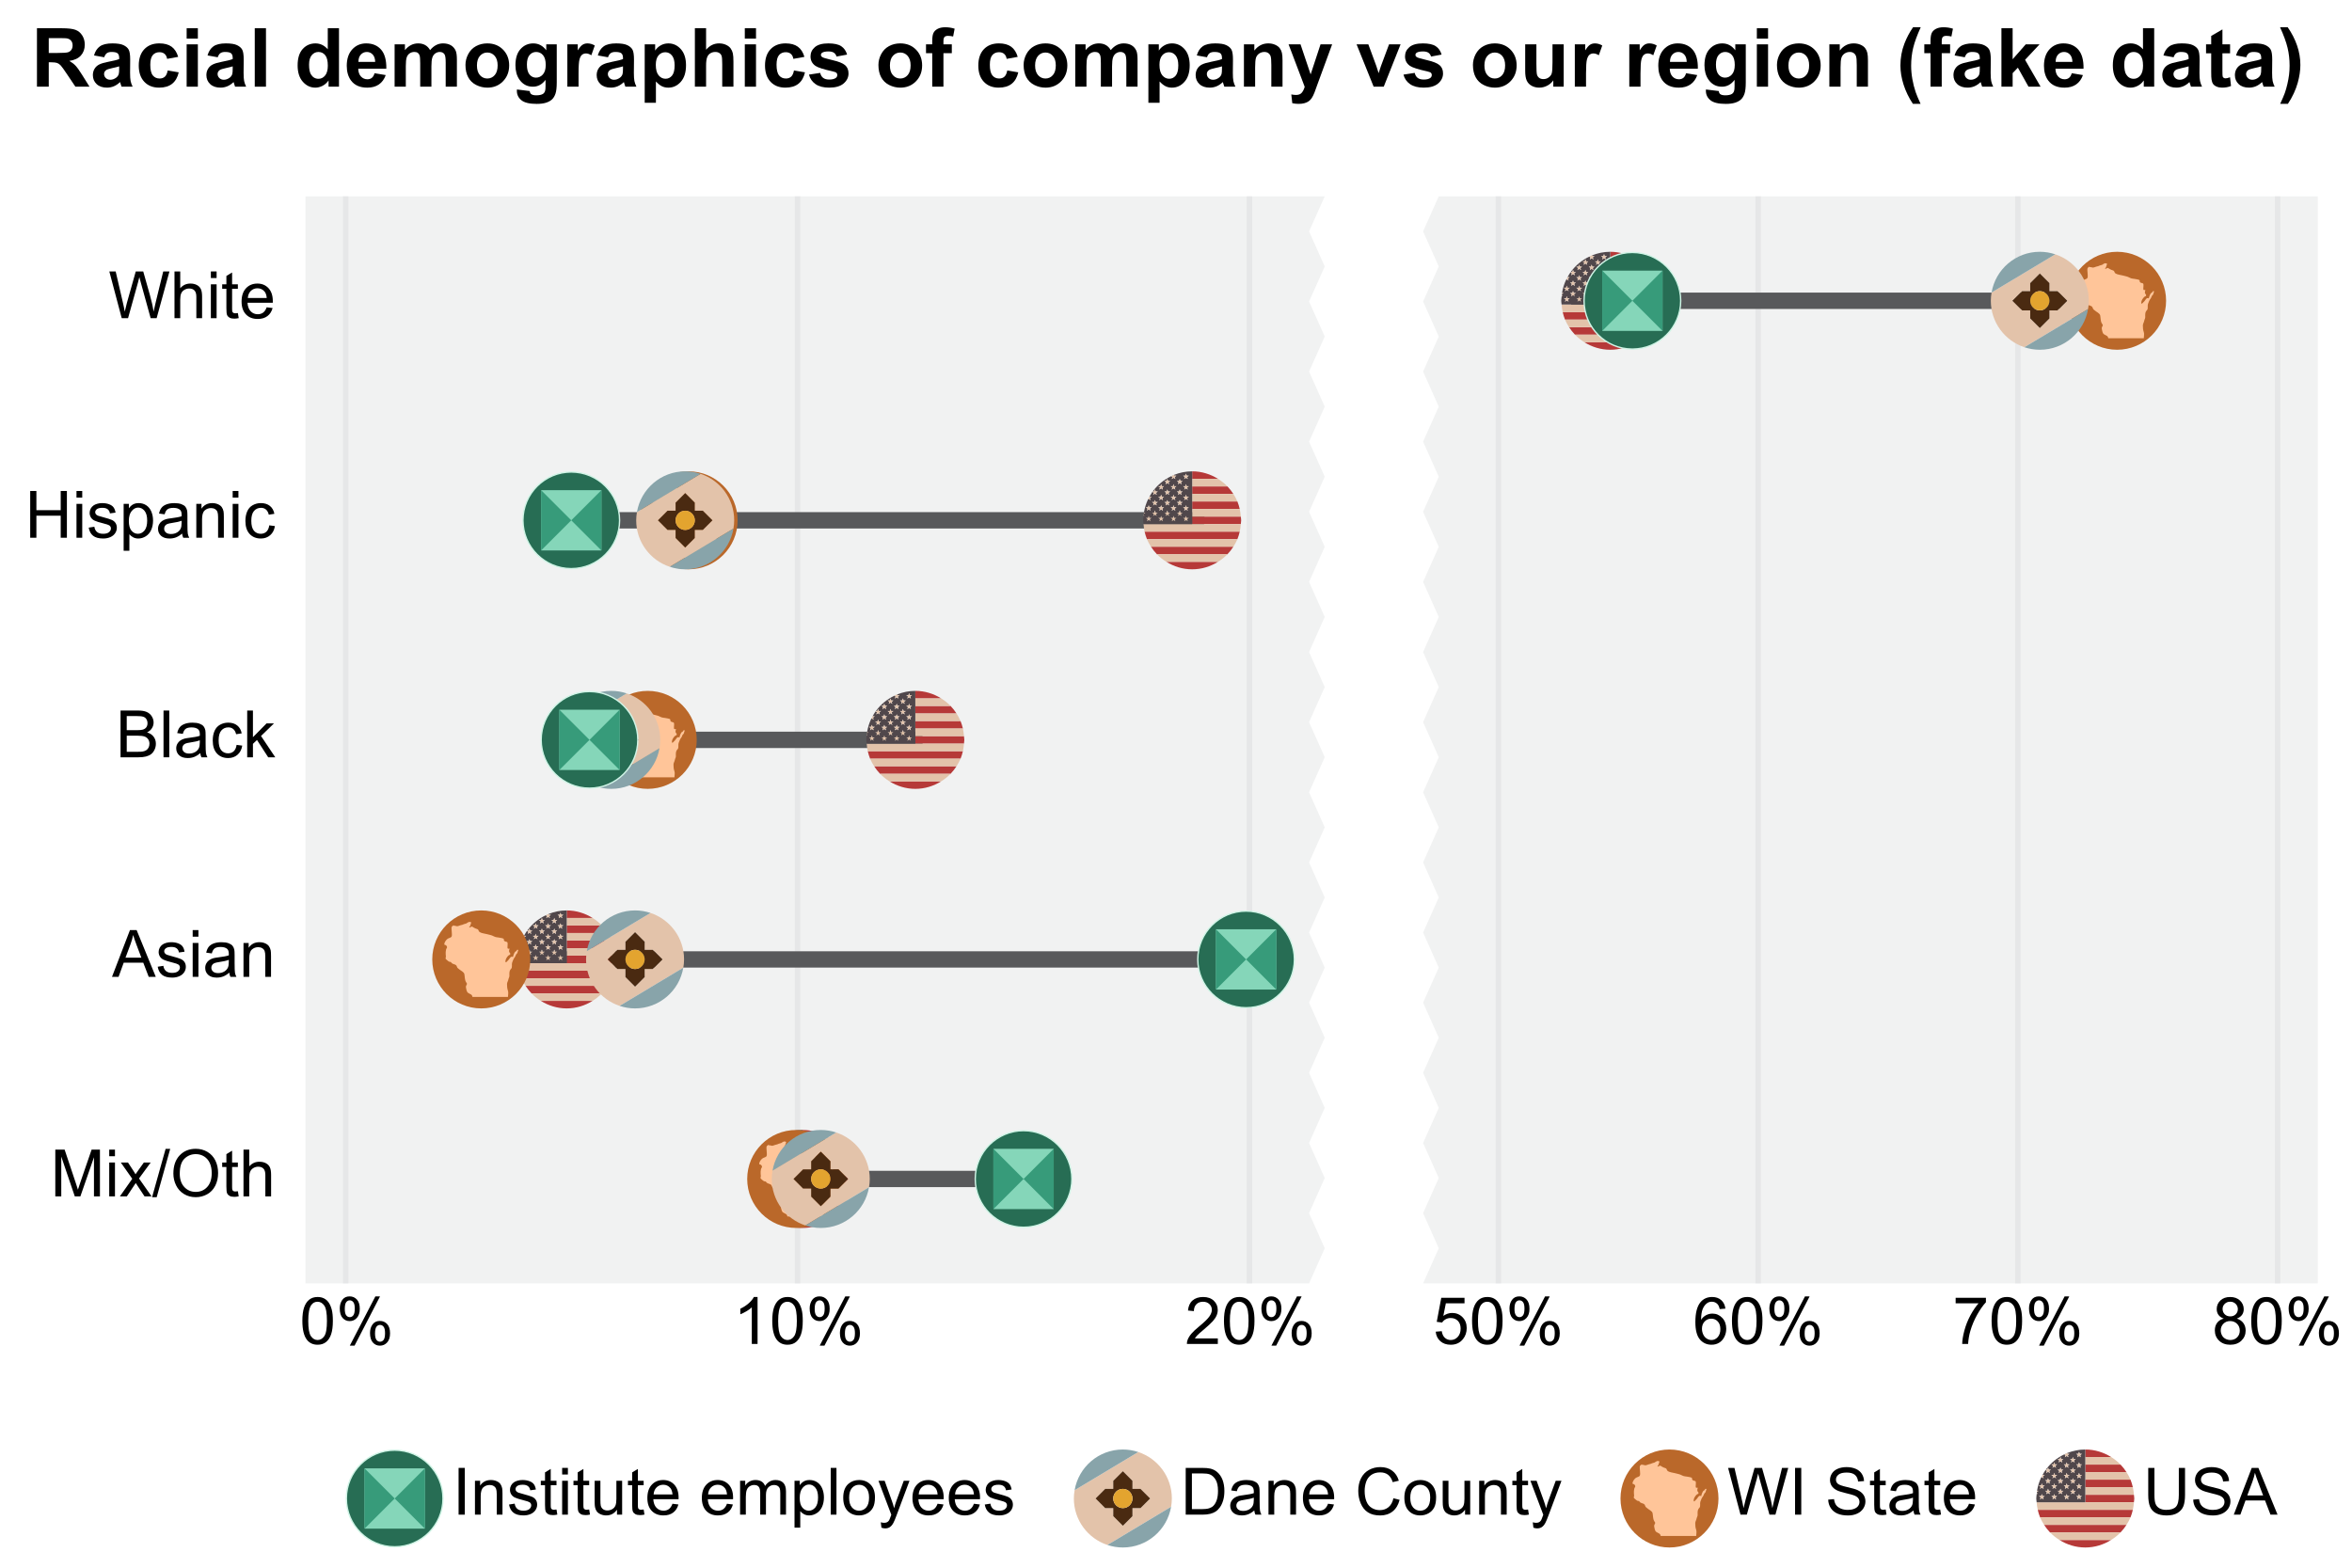 <?xml version="1.0" encoding="UTF-8"?>
<svg xmlns="http://www.w3.org/2000/svg" xmlns:xlink="http://www.w3.org/1999/xlink" id="Layer_1" data-name="Layer 1" viewBox="0 0 432 288">
  <defs>
    <symbol id="BIDD" viewBox="0 0 18 18">
      <g>
        <g>
          <path d="M9,17.875C4.106,17.875.125,13.894.125,9S4.106.125,9.0.125s8.875,3.981,8.875,8.875-3.981,8.875-8.875,8.875Z" fill="#276d54"></path>
          <path d="M9,.25c4.825,0,8.75,3.925,8.75,8.75s-3.925,8.75-8.75,8.75S.25,13.825.25,9,4.175.25,9,.25M9,0C4.029,0,0,4.029,0,9s4.029,9,9,9,9-4.029,9-9S13.97,0,9,0h0Z" fill="#d0f4e6"></path>
        </g>
        <rect x="3.463" y="3.463" width="11.074" height="11.074" fill="#85d6b9"></rect>
        <polygon points="14.537 3.463 9 9 14.537 14.537 14.537 3.463" fill="#379b7a"></polygon>
        <polygon points="3.463 14.537 9 9 3.463 3.463 3.463 14.537" fill="#379b7a"></polygon>
      </g>
    </symbol>
    <symbol id="CA" viewBox="0 0 18 18">
      <g>
        <circle cx="9" cy="9" r="9" fill="#ba682a"></circle>
        <path d="M15.655,7.726c-.013-.154.293-.512.015-.503-.193.007-.146.267-.343.314-.235.056-.463.803-.504,1.04-.423-.328-.67.445-.914.607-.104.07-.246.299-.326.333-.254.107-.1-.445-.071-.519.097-.273.419-.768.715-.832.141-.031.121-.297.033-.368-.267-.209-.129-.533-.054-.778-.23,0-.367.09-.39-.178-.016-.182.033-.379.028-.565-.005-.13.04-.414-.121-.483-.172-.074-.463-.07-.552-.268-.058-.128.044-.267-.111-.35-.158-.085-.388-.101-.562-.143-.428-.104-.829-.055-1.221-.285-.373-.219-.821-.277-1.234-.391-.4-.11-.976-.151-1.327-.373-.136-.086-.193-.251-.254-.391-.071-.166-.328-.198-.474-.258-.21-.086-.414-.188-.596-.324-.218-.162-.378.198-.622.111.214-.215.294-.598.376-.872.038-.118-.269-.143-.321-.139-.209.014-.406.19-.582.291-.115.067-.274.042-.412.117-.223.123-.423.155-.666.214-.22.053-.416.188-.65.171-.102-.012-.202-.036-.298-.073-.23-.077-.214.111-.296-.126-.081.125-.259.169-.328.274-.114.175-.017.695-.017.902,0,.253.093.719-.031.945-.075.136-.447.259-.594.317-.309.122-.643.6-.723.928-.083.344.126.192.311.352.129.111.251.341.128.493-.265.333-.214,1.133-.162,1.527.026.196-.168.363.025.527.149.127.342.326.51.42.082.044.169.066.262.067.162.004.177.126.271.22.152.151.441.192.631.283.213.101.272.213.344.429.075.226.221.26.377.408.272.258.894.499.97.907.091.454.052,1.044.3,1.449.131.215.263.29.105.54-.147.231-.135.354-.08.621.106.519.145.791.659,1.003.171.071.34.166.433.333.041.075.066.154.077.239h6.515c0-.373.124-.762-.001-1.125-.149-.433-.17-.767-.172-1.223,0-.334.212-.567.256-.889.018-.146.101-.272.146-.409.058-.176.029-.391.031-.572.004-.417.048-.688.34-.973.233-.227.052-.806.165-1.103.119-.311.261-.747.484-.998.137-.155.134-.337.243-.505.066-.102.267-.232.257-.367-.009-.101.004.059,0,0Z" fill="#ffc599"></path>
      </g>
    </symbol>
    <symbol id="CA_2" data-name="CA 2" viewBox="0 0 18 18">
      <g>
        <path d="M18,9c0-3.978-2.584-7.348-6.163-8.537L.138,7.483c-.084.494-.138.999-.138,1.517,0,3.978,2.584,7.348,6.163,8.537l11.699-7.02c.084-.494.138-.999.138-1.517ZM12.246,10.766h-1.481v1.481l-1.765,1.766-1.766-1.766v-1.481h-1.481l-1.765-1.766,1.765-1.766h1.481v-1.481l1.766-1.766,1.765,1.766v1.481h1.481l1.766,1.766-1.766,1.766Z" fill="#e3c3aa"></path>
        <path d="M6.163,17.537c.893.297,1.845.463,2.837.463,4.452,0,8.14-3.236,8.862-7.483l-11.699,7.02Z" fill="#88a4aa"></path>
        <path d="M9,0C4.548,0,.86,3.236.138,7.483L11.837.463c-.893-.297-1.845-.463-2.837-.463Z" fill="#88a4aa"></path>
        <path d="M10.765,7.234v-1.481l-1.765-1.766-1.766,1.766v1.481h-1.481l-1.765,1.766,1.765,1.766h1.481v1.481l1.766,1.766,1.765-1.766v-1.481h1.481l1.766-1.766-1.766-1.766h-1.481ZM9,10.766c-.975,0-1.766-.79-1.766-1.766s.79-1.766,1.766-1.766,1.765.79,1.765,1.766-.79,1.766-1.765,1.766Z" fill="#4a2a11"></path>
        <path d="M9,7.234c-.975,0-1.766.79-1.766,1.766s.79,1.766,1.766,1.766,1.765-.79,1.765-1.766-.79-1.766-1.765-1.766Z" fill="#e3a42f"></path>
      </g>
    </symbol>
    <symbol id="USA" viewBox="0 0 18 18">
      <g>
        <path d="M9,4.154h7.564c-.319-.497-.682-.961-1.09-1.385h-6.474v1.385Z" fill="#b63938"></path>
        <path d="M9,6.923h8.735c-.112-.475-.245-.942-.429-1.385h-8.306v1.385Z" fill="#b63938"></path>
        <path d="M13.751,1.385c-1.382-.864-3.002-1.385-4.751-1.385v1.385h4.751Z" fill="#b63938"></path>
        <path d="M9,9.692h8.93c.018-.233.07-.455.07-.692s-.052-.46-.07-.692h-8.93v1.385Z" fill="#b63938"></path>
        <path d="M17.735,11.077H.265c.112.475.245.942.429,1.385h16.612c.184-.442.317-.91.429-1.385Z" fill="#b63938"></path>
        <path d="M16.564,13.846H1.436c.319.497.682.961,1.09,1.385h12.948c.408-.424.77-.887,1.09-1.385Z" fill="#b63938"></path>
        <path d="M4.249,16.615c1.382.864,3.002,1.385,4.751,1.385s3.369-.521,4.751-1.385H4.249Z" fill="#b63938"></path>
        <path d="M15.474,15.231H2.526c.513.532,1.093.991,1.723,1.385h9.503c.63-.394,1.21-.852,1.723-1.385Z" fill="#e3c3aa"></path>
        <path d="M17.93,9.692H.07c.036.472.088.936.195,1.385h17.471c.106-.448.159-.913.195-1.385Z" fill="#e3c3aa"></path>
        <path d="M17.306,12.461H.694c.203.487.46.945.742,1.385h15.128c.282-.44.538-.897.742-1.385Z" fill="#e3c3aa"></path>
        <path d="M9,8.308h8.93c-.036-.472-.088-.936-.195-1.385h-8.735v1.385Z" fill="#e3c3aa"></path>
        <path d="M9,5.538h8.306c-.203-.487-.46-.945-.742-1.385h-7.564v1.385Z" fill="#e3c3aa"></path>
        <path d="M9,2.769h6.474c-.513-.533-1.093-.991-1.723-1.385h-4.751v1.385Z" fill="#e3c3aa"></path>
        <path d="M9,8.308V0c-1.183,0-2.307.242-3.342.657l.046.141h.402l-.326.236.124.383-.326-.236-.326.236.124-.383-.208-.151c-1.364.645-2.534,1.616-3.418,2.822h.282l.124-.383.124.383h.402l-.326.236.124.383-.326-.236-.325.236.124-.383-.25-.182c-.209.29-.382.601-.555.915h.394l-.326.236.124.383-.326-.236-.123.089c-.363.761-.617,1.575-.754,2.436h.264l-.285.207c-.005.039-.007.079-.011.118l.095.294-.117-.085c-.029.295-.089.58-.089.883,0,.237.051.46.07.692h8.93v-1.385ZM8.185,7.233l-.325-.236-.326.236.124-.383-.326-.236h.402l.124-.383.124.383h.402l-.326.236.124.383ZM2.036,7.583l.124-.383.124.383h.402l-.326.236.124.383-.326-.236-.325.236.124-.383-.325-.236h.402ZM3.099,6.85l-.326-.236h.402l.124-.383.124.383h.402l-.325.236.124.383-.326-.236-.325.236.124-.383ZM3.625,5.294l-.326-.236-.325.236.124-.383-.326-.236h.402l.124-.383.124.383h.402l-.325.236.124.383ZM5.456,4.675l.124-.383.124.383h.402l-.326.236.124.383-.326-.236-.326.236.124-.383-.325-.236h.402ZM4.565,5.644h.402l-.326.236.124.383-.325-.236-.326.236.124-.383-.326-.236h.402l.124-.383.124.383ZM4.765,8.202l-.325-.236-.326.236.124-.383-.326-.236h.402l.124-.383.124.383h.402l-.326.236.124.383ZM5.379,6.85l-.325-.236h.402l.124-.383.124.383h.402l-.326.236.124.383-.326-.236-.326.236.124-.383ZM7.045,8.202l-.326-.236-.325.236.124-.383-.326-.236h.402l.124-.383.124.383h.402l-.326.236.124.383ZM6.844,5.644h.402l-.326.236.124.383-.326-.236-.325.236.124-.383-.326-.236h.402l.124-.383.124.383ZM8.185,5.294l-.325-.236-.326.236.124-.383-.326-.236h.402l.124-.383.124.383h.402l-.326.236.124.383ZM7.045,4.325l-.326-.236-.325.236.124-.383-.326-.236h.402l.124-.383.124.383h.402l-.326.236.124.383ZM8.185,3.356l-.325-.236-.326.236.124-.383-.326-.236h.402l.124-.383.124.383h.402l-.326.236.124.383ZM7.736.798l.124-.383.124.383h.402l-.326.236.124.383-.325-.236-.326.236.124-.383-.326-.236h.402ZM6.844,1.767h.402l-.326.236.124.383-.326-.236-.325.236.124-.383-.326-.236h.402l.124-.383.124.383ZM5.456,2.737l.124-.383.124.383h.402l-.326.236.124.383-.326-.236-.326.236.124-.383-.325-.236h.402ZM4.316,1.767l.124-.383.124.383h.402l-.326.236.124.383-.325-.236-.326.236.124-.383-.326-.236h.402ZM2.773,2.737h.402l.124-.383.124.383h.402l-.325.236.124.383-.326-.236-.325.236.124-.383-.326-.236ZM3.913,3.706h.402l.124-.383.124.383h.402l-.326.236.124.383-.325-.236-.326.236.124-.383-.326-.236ZM2.16,5.261l.124.383h.402l-.326.236.124.383-.326-.236-.325.236.124-.383-.325-.236h.402l.124-.383ZM.493,6.613h.402l.124-.383.124.383h.402l-.326.236.124.383-.326-.236-.326.236.124-.383-.326-.236ZM1.346,9.171l-.326-.236-.326.236.124-.383-.326-.236h.402l.124-.383.124.383h.402l-.326.236.124.383ZM3.625,9.171l-.326-.236-.325.236.124-.383-.326-.236h.402l.124-.383.124.383h.402l-.325.236.124.383ZM5.906,9.171l-.326-.236-.326.236.124-.383-.325-.236h.402l.124-.383.124.383h.402l-.326.236.124.383ZM8.185,9.171l-.325-.236-.326.236.124-.383-.326-.236h.402l.124-.383.124.383h.402l-.326.236.124.383Z" fill="#50474b"></path>
        <path d="M5.482.715c-.054.023-.1.059-.153.083h.127l.026-.083Z" fill="#50474b"></path>
        <path d="M.11,7.908c-.009.069-.014.14-.021.209l.117.085-.095-.294Z" fill="#e3c3aa"></path>
        <path d="M.143,7.583c-.011.068-.012.139-.021.207l.285-.207H.143Z" fill="#e3c3aa"></path>
        <path d="M1.346,5.294l-.124-.383.326-.236h-.394c-.086.157-.179.31-.256.472l.123-.089.326.236Z" fill="#e3c3aa"></path>
        <polygon points=".694 7.233 1.02 6.996 1.346 7.233 1.221 6.85 1.547 6.613 1.145 6.613 1.02 6.231 .895 6.613 .493 6.613 .819 6.85 .694 7.233" fill="#e3c3aa"></polygon>
        <polygon points="1.145 8.552 1.02 8.169 .895 8.552 .493 8.552 .819 8.789 .694 9.171 1.02 8.935 1.346 9.171 1.221 8.789 1.547 8.552 1.145 8.552" fill="#e3c3aa"></polygon>
        <path d="M1.835,4.325l.325-.236.326.236-.124-.383.326-.236h-.402l-.124-.383-.124.383h-.282c-.014.019-.031.035-.045.054l.25.182-.124.383Z" fill="#e3c3aa"></path>
        <polygon points="1.633 5.644 1.959 5.881 1.835 6.263 2.16 6.027 2.486 6.263 2.361 5.881 2.687 5.644 2.284 5.644 2.16 5.261 2.036 5.644 1.633 5.644" fill="#e3c3aa"></polygon>
        <polygon points="1.835 8.202 2.16 7.965 2.486 8.202 2.361 7.819 2.687 7.583 2.284 7.583 2.16 7.2 2.036 7.583 1.633 7.583 1.959 7.819 1.835 8.202" fill="#e3c3aa"></polygon>
        <polygon points="2.974 3.356 3.3 3.119 3.625 3.356 3.501 2.973 3.827 2.737 3.424 2.737 3.3 2.354 3.176 2.737 2.773 2.737 3.099 2.973 2.974 3.356" fill="#e3c3aa"></polygon>
        <polygon points="3.424 4.675 3.3 4.292 3.176 4.675 2.773 4.675 3.099 4.912 2.974 5.294 3.3 5.058 3.625 5.294 3.501 4.912 3.827 4.675 3.424 4.675" fill="#e3c3aa"></polygon>
        <polygon points="3.625 7.233 3.501 6.85 3.827 6.613 3.424 6.613 3.3 6.231 3.176 6.613 2.773 6.613 3.099 6.85 2.974 7.233 3.3 6.996 3.625 7.233" fill="#e3c3aa"></polygon>
        <polygon points="3.424 8.552 3.3 8.169 3.176 8.552 2.773 8.552 3.099 8.789 2.974 9.171 3.3 8.935 3.625 9.171 3.501 8.789 3.827 8.552 3.424 8.552" fill="#e3c3aa"></polygon>
        <polygon points="4.114 2.386 4.44 2.15 4.765 2.386 4.641 2.004 4.967 1.767 4.565 1.767 4.44 1.385 4.316 1.767 3.913 1.767 4.239 2.004 4.114 2.386" fill="#e3c3aa"></polygon>
        <polygon points="4.114 4.325 4.44 4.088 4.765 4.325 4.641 3.942 4.967 3.706 4.565 3.706 4.44 3.323 4.316 3.706 3.913 3.706 4.239 3.942 4.114 4.325" fill="#e3c3aa"></polygon>
        <polygon points="4.316 5.644 3.913 5.644 4.239 5.881 4.114 6.263 4.44 6.027 4.765 6.263 4.641 5.881 4.967 5.644 4.565 5.644 4.44 5.261 4.316 5.644" fill="#e3c3aa"></polygon>
        <polygon points="4.565 7.583 4.44 7.2 4.316 7.583 3.913 7.583 4.239 7.819 4.114 8.202 4.44 7.965 4.765 8.202 4.641 7.819 4.967 7.583 4.565 7.583" fill="#e3c3aa"></polygon>
        <path d="M5.254,1.417l.326-.236.326.236-.124-.383.326-.236h-.402l-.046-.141c-.057.023-.119.034-.176.058l-.026.083h-.127c-.055.025-.103.06-.158.086l.208.151-.124.383Z" fill="#e3c3aa"></path>
        <polygon points="5.379 2.973 5.254 3.356 5.58 3.119 5.906 3.356 5.781 2.973 6.107 2.737 5.704 2.737 5.58 2.354 5.456 2.737 5.053 2.737 5.379 2.973" fill="#e3c3aa"></polygon>
        <polygon points="5.254 5.294 5.58 5.058 5.906 5.294 5.781 4.912 6.107 4.675 5.704 4.675 5.58 4.292 5.456 4.675 5.053 4.675 5.379 4.912 5.254 5.294" fill="#e3c3aa"></polygon>
        <polygon points="5.906 7.233 5.781 6.85 6.107 6.613 5.704 6.613 5.58 6.231 5.456 6.613 5.053 6.613 5.379 6.85 5.254 7.233 5.58 6.996 5.906 7.233" fill="#e3c3aa"></polygon>
        <polygon points="5.704 8.552 5.58 8.169 5.456 8.552 5.053 8.552 5.379 8.789 5.254 9.171 5.58 8.935 5.906 9.171 5.781 8.789 6.107 8.552 5.704 8.552" fill="#e3c3aa"></polygon>
        <polygon points="6.193 1.767 6.519 2.004 6.395 2.386 6.72 2.15 7.045 2.386 6.921 2.004 7.247 1.767 6.844 1.767 6.72 1.385 6.596 1.767 6.193 1.767" fill="#e3c3aa"></polygon>
        <polygon points="7.247 3.706 6.844 3.706 6.72 3.323 6.596 3.706 6.193 3.706 6.519 3.942 6.395 4.325 6.72 4.088 7.045 4.325 6.921 3.942 7.247 3.706" fill="#e3c3aa"></polygon>
        <polygon points="6.596 5.644 6.193 5.644 6.519 5.881 6.395 6.263 6.72 6.027 7.045 6.263 6.921 5.881 7.247 5.644 6.844 5.644 6.72 5.261 6.596 5.644" fill="#e3c3aa"></polygon>
        <polygon points="6.844 7.583 6.72 7.2 6.596 7.583 6.193 7.583 6.519 7.819 6.395 8.202 6.72 7.965 7.045 8.202 6.921 7.819 7.247 7.583 6.844 7.583" fill="#e3c3aa"></polygon>
        <polygon points="7.534 1.417 7.86 1.181 8.185 1.417 8.061 1.035 8.386 .798 7.984 .798 7.86 .415 7.736 .798 7.333 .798 7.659 1.035 7.534 1.417" fill="#e3c3aa"></polygon>
        <polygon points="8.386 2.737 7.984 2.737 7.86 2.354 7.736 2.737 7.333 2.737 7.659 2.973 7.534 3.356 7.86 3.119 8.185 3.356 8.061 2.973 8.386 2.737" fill="#e3c3aa"></polygon>
        <polygon points="7.984 4.675 7.86 4.292 7.736 4.675 7.333 4.675 7.659 4.912 7.534 5.294 7.86 5.058 8.185 5.294 8.061 4.912 8.386 4.675 7.984 4.675" fill="#e3c3aa"></polygon>
        <polygon points="8.386 6.613 7.984 6.613 7.86 6.231 7.736 6.613 7.333 6.613 7.659 6.85 7.534 7.233 7.86 6.996 8.185 7.233 8.061 6.85 8.386 6.613" fill="#e3c3aa"></polygon>
        <polygon points="7.984 8.552 7.86 8.169 7.736 8.552 7.333 8.552 7.659 8.789 7.534 9.171 7.86 8.935 8.185 9.171 8.061 8.789 8.386 8.552 7.984 8.552" fill="#e3c3aa"></polygon>
      </g>
    </symbol>
  </defs>
  <polygon points="56.101 235.77 56.101 36.072 243.321 36.072 240.44 42.509 243.321 48.951 240.44 55.388 243.321 61.824 240.44 68.262 243.321 74.703 240.44 81.14 243.321 87.579 240.44 94.02 243.321 100.459 240.44 106.9 243.321 113.34 240.44 119.781 243.321 126.222 240.44 132.664 243.321 139.105 240.44 145.548 243.321 151.991 240.44 158.434 243.321 164.877 240.44 171.321 243.321 177.758 240.44 184.199 243.321 190.643 240.44 197.087 243.321 203.531 240.44 209.976 243.321 216.418 240.44 222.866 243.321 229.318 240.44 235.77 56.101 235.77" fill="#f1f2f2"></polygon>
  <polygon points="264.261 36.072 261.381 42.509 264.261 48.951 261.381 55.388 264.261 61.824 261.381 68.262 264.261 74.703 261.381 81.14 264.261 87.579 261.381 94.02 264.261 100.459 261.381 106.9 264.261 113.34 261.381 119.781 264.261 126.222 261.381 132.664 264.261 139.105 261.381 145.548 264.261 151.991 261.381 158.434 264.261 164.877 261.381 171.321 264.261 177.758 261.381 184.199 264.261 190.643 261.381 197.087 264.261 203.531 261.381 209.976 264.261 216.418 261.381 222.866 264.261 229.318 261.381 235.77 425.721 235.77 425.721 36.072 264.261 36.072" fill="#f1f2f2"></polygon>
  <line x1="322.92" y1="235.77" x2="322.92" y2="36.072" fill="none" stroke="#e6e7e8" stroke-miterlimit="10"></line>
  <line x1="275.215" y1="235.77" x2="275.215" y2="36.072" fill="none" stroke="#e6e7e8" stroke-miterlimit="10"></line>
  <line x1="370.624" y1="235.77" x2="370.624" y2="36.072" fill="none" stroke="#e6e7e8" stroke-miterlimit="10"></line>
  <line x1="418.329" y1="235.77" x2="418.329" y2="36.072" fill="none" stroke="#e6e7e8" stroke-miterlimit="10"></line>
  <line x1="63.493" y1="36.072" x2="63.493" y2="235.77" fill="none" stroke="#e6e7e8" stroke-miterlimit="10"></line>
  <line x1="229.486" y1="235.77" x2="229.486" y2="36.072" fill="none" stroke="#e6e7e8" stroke-miterlimit="10"></line>
  <line x1="146.49" y1="235.77" x2="146.49" y2="36.072" fill="none" stroke="#e6e7e8" stroke-miterlimit="10"></line>
  <g>
    <g>
      <path d="M84.232,278.257v-8.59h1.137v8.59h-1.137Z"></path>
      <path d="M87.238,278.257v-6.223h.949v.885c.457-.684,1.117-1.025,1.98-1.025.375,0,.72.067,1.034.202s.55.311.706.53.266.478.328.779c.039.195.059.537.059,1.025v3.826h-1.055v-3.785c0-.43-.041-.751-.123-.964s-.228-.383-.436-.51-.454-.19-.735-.19c-.449,0-.837.143-1.163.428s-.489.826-.489,1.623v3.398h-1.055Z"></path>
      <path d="M93.49,276.399l1.043-.164c.059.418.222.738.489.961s.642.334,1.122.334c.484,0,.844-.099,1.078-.296s.352-.429.352-.694c0-.238-.103-.426-.31-.562-.144-.094-.504-.213-1.078-.357-.773-.195-1.31-.364-1.608-.507s-.525-.34-.68-.592-.231-.53-.231-.835c0-.277.064-.534.19-.77s.3-.433.519-.589c.164-.121.388-.224.671-.308s.587-.126.911-.126c.488,0,.917.07,1.286.211s.642.331.817.571.297.561.363.964l-1.031.141c-.047-.32-.183-.57-.407-.75s-.542-.27-.952-.27c-.484,0-.83.08-1.037.24s-.31.348-.31.562c0,.137.043.26.129.369.086.113.221.207.404.281.105.039.416.129.932.27.746.199,1.267.362,1.562.489s.526.311.694.554.252.543.252.902c0,.352-.102.683-.308.993s-.501.551-.888.721-.824.255-1.312.255c-.809,0-1.425-.168-1.849-.504s-.694-.834-.811-1.494Z"></path>
      <path d="M102.215,277.313l.152.932c-.297.062-.562.094-.797.094-.383,0-.68-.06-.891-.182s-.359-.28-.445-.477-.129-.612-.129-1.245v-3.58h-.773v-.82h.773v-1.541l1.049-.633v2.174h1.06v.82h-1.06v3.639c0,.301.019.494.056.58s.098.154.182.205.204.076.36.076c.117,0,.272-.014.463-.041Z"></path>
      <path d="M103.252,270.88v-1.213h1.055v1.213h-1.055ZM103.252,278.257v-6.223h1.055v6.223h-1.055Z"></path>
      <path d="M108.215,277.313l.152.932c-.297.062-.562.094-.797.094-.383,0-.68-.06-.891-.182s-.359-.28-.445-.477-.129-.612-.129-1.245v-3.58h-.773v-.82h.773v-1.541l1.049-.633v2.174h1.06v.82h-1.06v3.639c0,.301.019.494.056.58s.098.154.182.205.204.076.36.076c.117,0,.272-.014.463-.041Z"></path>
      <path d="M113.324,278.257v-.914c-.484.703-1.143,1.055-1.975,1.055-.367,0-.71-.07-1.028-.211s-.555-.317-.709-.53-.263-.474-.325-.782c-.043-.207-.065-.535-.065-.984v-3.856h1.055v3.451c0,.551.021.922.065,1.113.066.277.207.495.422.653s.48.237.797.237.613-.081.891-.243.474-.383.589-.662.173-.685.173-1.216v-3.334h1.055v6.223h-.943Z"></path>
      <path d="M118.223,277.313l.152.932c-.297.062-.562.094-.797.094-.383,0-.68-.06-.891-.182s-.359-.28-.445-.477-.129-.612-.129-1.245v-3.58h-.773v-.82h.773v-1.541l1.049-.633v2.174h1.06v.82h-1.06v3.639c0,.301.019.494.056.58s.098.154.182.205.204.076.36.076c.117,0,.272-.014.463-.041Z"></path>
      <path d="M123.514,276.253l1.09.135c-.172.637-.49,1.131-.955,1.482s-1.059.527-1.781.527c-.91,0-1.632-.28-2.165-.841s-.8-1.347-.8-2.358c0-1.047.27-1.859.809-2.438s1.238-.867,2.098-.867c.832,0,1.512.283,2.039.85s.791,1.363.791,2.391c0,.062-.002.156-.006.281h-4.641c.039.684.232,1.207.58,1.57s.781.545,1.301.545c.387,0,.717-.102.99-.305s.49-.527.65-.973ZM120.051,274.548h3.475c-.047-.523-.18-.916-.398-1.178-.336-.406-.771-.609-1.307-.609-.484,0-.892.162-1.222.486s-.513.758-.548,1.301Z"></path>
      <path d="M133.522,276.253l1.09.135c-.172.637-.49,1.131-.955,1.482s-1.059.527-1.781.527c-.91,0-1.632-.28-2.165-.841s-.8-1.347-.8-2.358c0-1.047.27-1.859.809-2.438s1.238-.867,2.098-.867c.832,0,1.512.283,2.039.85s.791,1.363.791,2.391c0,.062-.002.156-.006.281h-4.641c.039.684.232,1.207.58,1.57s.781.545,1.301.545c.387,0,.717-.102.99-.305s.49-.527.65-.973ZM130.059,274.548h3.475c-.047-.523-.18-.916-.398-1.178-.336-.406-.771-.609-1.307-.609-.484,0-.892.162-1.222.486s-.513.758-.548,1.301Z"></path>
      <path d="M135.935,278.257v-6.223h.943v.873c.195-.305.455-.55.779-.735s.693-.278,1.107-.278c.461,0,.839.096,1.134.287s.503.459.624.803c.492-.727,1.133-1.09,1.922-1.09.617,0,1.092.171,1.424.513s.498.868.498,1.579v4.271h-1.049v-3.92c0-.422-.034-.726-.102-.911s-.192-.335-.372-.448-.391-.17-.633-.17c-.438,0-.801.145-1.09.436s-.434.757-.434,1.397v3.615h-1.055v-4.043c0-.469-.086-.82-.258-1.055s-.453-.352-.844-.352c-.297,0-.571.078-.823.234s-.435.385-.548.685-.17.734-.17,1.301v3.228h-1.055Z"></path>
      <path d="M145.932,280.642v-8.607h.961v.809c.227-.316.482-.554.768-.712s.631-.237,1.037-.237c.531,0,1,.137,1.406.41s.713.659.92,1.157.31,1.044.31,1.638c0,.637-.114,1.21-.343,1.72s-.56.9-.996,1.172-.894.407-1.374.407c-.352,0-.667-.074-.946-.223s-.509-.336-.689-.562v3.029h-1.055ZM146.887,275.181c0,.801.162,1.393.486,1.775s.717.574,1.178.574c.469,0,.87-.198,1.204-.595s.501-1.011.501-1.843c0-.793-.163-1.387-.489-1.781s-.716-.592-1.169-.592c-.449,0-.847.21-1.192.63s-.519,1.03-.519,1.831Z"></path>
      <path d="M152.582,278.257v-8.59h1.055v8.59h-1.055Z"></path>
      <path d="M154.879,275.146c0-1.152.32-2.006.961-2.561.535-.461,1.188-.691,1.957-.691.856,0,1.555.28,2.098.841s.815,1.335.815,2.323c0,.801-.12,1.431-.36,1.89s-.59.815-1.049,1.069-.96.381-1.503.381c-.871,0-1.575-.279-2.112-.838s-.806-1.363-.806-2.414ZM155.963,275.146c0,.797.174,1.394.521,1.79s.785.595,1.312.595c.523,0,.959-.199,1.307-.598s.521-1.006.521-1.822c0-.769-.175-1.353-.524-1.749s-.784-.595-1.304-.595c-.527,0-.965.197-1.312.592s-.521.99-.521,1.787Z"></path>
      <path d="M161.898,280.653l-.117-.99c.231.062.432.094.604.094.234,0,.422-.039.562-.117s.256-.188.346-.328c.066-.105.174-.367.322-.785.019-.059.051-.144.094-.258l-2.361-6.234h1.137l1.295,3.603c.168.457.318.938.451,1.441.121-.484.266-.957.434-1.418l1.33-3.627h1.055l-2.367,6.328c-.254.684-.451,1.154-.592,1.412-.188.348-.402.603-.644.765s-.531.243-.867.243c-.203,0-.43-.043-.68-.129Z"></path>
      <path d="M172.205,276.253l1.09.135c-.172.637-.49,1.131-.955,1.482s-1.059.527-1.781.527c-.91,0-1.632-.28-2.165-.841s-.8-1.347-.8-2.358c0-1.047.27-1.859.809-2.438s1.238-.867,2.098-.867c.832,0,1.512.283,2.039.85s.791,1.363.791,2.391c0,.062-.002.156-.006.281h-4.641c.039.684.232,1.207.58,1.57s.781.545,1.301.545c.387,0,.717-.102.99-.305s.49-.527.65-.973ZM168.742,274.548h3.475c-.047-.523-.18-.916-.398-1.178-.336-.406-.771-.609-1.307-.609-.484,0-.892.162-1.222.486s-.513.758-.548,1.301Z"></path>
      <path d="M178.879,276.253l1.09.135c-.172.637-.49,1.131-.955,1.482s-1.059.527-1.781.527c-.91,0-1.632-.28-2.165-.841s-.8-1.347-.8-2.358c0-1.047.27-1.859.809-2.438s1.238-.867,2.098-.867c.832,0,1.512.283,2.039.85s.791,1.363.791,2.391c0,.062-.002.156-.006.281h-4.641c.039.684.232,1.207.58,1.57s.781.545,1.301.545c.387,0,.717-.102.99-.305s.49-.527.65-.973ZM175.416,274.548h3.475c-.047-.523-.18-.916-.398-1.178-.336-.406-.771-.609-1.307-.609-.484,0-.892.162-1.222.486s-.513.758-.548,1.301Z"></path>
      <path d="M180.871,276.399l1.043-.164c.059.418.222.738.489.961s.642.334,1.122.334c.484,0,.844-.099,1.078-.296s.352-.429.352-.694c0-.238-.103-.426-.31-.562-.144-.094-.504-.213-1.078-.357-.773-.195-1.31-.364-1.608-.507s-.525-.34-.68-.592-.231-.53-.231-.835c0-.277.064-.534.19-.77s.3-.433.519-.589c.164-.121.388-.224.671-.308s.587-.126.911-.126c.488,0,.917.07,1.286.211s.642.331.817.571.297.561.363.964l-1.031.141c-.047-.32-.183-.57-.407-.75s-.542-.27-.952-.27c-.484,0-.83.08-1.037.24s-.31.348-.31.562c0,.137.043.26.129.369.086.113.221.207.404.281.105.039.416.129.932.27.746.199,1.267.362,1.562.489s.526.311.694.554.252.543.252.902c0,.352-.102.683-.308.993s-.501.551-.888.721-.824.255-1.312.255c-.809,0-1.425-.168-1.849-.504s-.694-.834-.811-1.494Z"></path>
    </g>
    <use width="18" height="18" transform="translate(63.493 266.289)" xlink:href="#BIDD"></use>
  </g>
  <g>
    <g>
      <path d="M319.687,278.257l-2.279-8.59h1.166l1.307,5.631c.141.59.262,1.176.363,1.758.219-.918.348-1.447.387-1.588l1.635-5.801h1.371l1.23,4.348c.309,1.078.531,2.092.668,3.041.109-.543.252-1.166.428-1.869l1.348-5.519h1.143l-2.356,8.59h-1.096l-1.81-6.545c-.152-.547-.242-.883-.27-1.008-.09.395-.174.731-.252,1.008l-1.822,6.545h-1.16Z"></path>
      <path d="M329.706,278.257v-8.59h1.137v8.59h-1.137Z"></path>
      <path d="M335.794,275.497l1.072-.094c.051.43.169.782.354,1.058s.474.498.864.668.83.255,1.318.255c.434,0,.816-.065,1.148-.193s.579-.306.741-.53.243-.47.243-.735c0-.27-.078-.505-.234-.706s-.414-.37-.773-.507c-.231-.09-.74-.23-1.529-.419s-1.342-.368-1.658-.536c-.41-.215-.716-.481-.917-.8s-.302-.675-.302-1.069c0-.434.123-.839.369-1.216s.606-.663,1.078-.858.998-.293,1.576-.293c.637,0,1.198.102,1.685.308s.86.507,1.122.905.402.85.422,1.353l-1.09.082c-.059-.543-.257-.953-.595-1.23s-.837-.416-1.497-.416c-.688,0-1.188.126-1.503.378s-.472.556-.472.911c0,.309.111.562.334.762.219.199.79.403,1.714.612s1.558.392,1.901.548c.5.231.869.522,1.107.876s.357.761.357,1.222c0,.457-.131.888-.393,1.292s-.638.719-1.128.943-1.042.337-1.655.337c-.777,0-1.429-.113-1.954-.34s-.938-.567-1.236-1.022-.456-.97-.472-1.544Z"></path>
      <path d="M346.353,277.313l.152.932c-.297.062-.562.094-.797.094-.383,0-.68-.06-.891-.182s-.359-.28-.445-.477-.129-.612-.129-1.245v-3.58h-.773v-.82h.773v-1.541l1.049-.633v2.174h1.06v.82h-1.06v3.639c0,.301.019.494.056.58s.098.154.182.205.204.076.36.076c.117,0,.272-.014.463-.041Z"></path>
      <path d="M351.444,277.489c-.391.332-.767.566-1.128.703s-.749.205-1.163.205c-.684,0-1.209-.167-1.576-.501s-.551-.761-.551-1.28c0-.305.069-.583.208-.835s.32-.454.545-.606.477-.268.759-.346c.207-.055.519-.107.938-.158.852-.102,1.478-.223,1.881-.363.004-.144.006-.236.006-.275,0-.43-.1-.732-.299-.908-.27-.238-.67-.357-1.201-.357-.496,0-.862.087-1.099.261s-.411.481-.524.923l-1.031-.141c.094-.441.248-.798.463-1.069s.525-.48.932-.627.877-.22,1.412-.22c.531,0,.963.062,1.295.188s.576.282.732.472.266.429.328.718c.035.18.053.504.053.973v1.406c0,.981.022,1.601.067,1.86s.134.509.267.747h-1.102c-.109-.219-.18-.475-.211-.768ZM351.356,275.134c-.383.156-.957.289-1.723.398-.434.062-.74.133-.92.211s-.318.192-.416.343-.146.317-.146.501c0,.281.106.516.319.703s.524.281.935.281c.406,0,.768-.089,1.084-.267s.549-.421.697-.73c.113-.238.17-.59.17-1.055v-.387Z"></path>
      <path d="M356.36,277.313l.152.932c-.297.062-.562.094-.797.094-.383,0-.68-.06-.891-.182s-.359-.28-.445-.477-.129-.612-.129-1.245v-3.58h-.773v-.82h.773v-1.541l1.049-.633v2.174h1.06v.82h-1.06v3.639c0,.301.019.494.056.58s.098.154.182.205.204.076.36.076c.117,0,.272-.014.463-.041Z"></path>
      <path d="M361.651,276.253l1.09.135c-.172.637-.49,1.131-.955,1.482s-1.059.527-1.781.527c-.91,0-1.632-.28-2.165-.841s-.8-1.347-.8-2.358c0-1.047.27-1.859.809-2.438s1.238-.867,2.098-.867c.832,0,1.512.283,2.039.85s.791,1.363.791,2.391c0,.062-.002.156-.006.281h-4.641c.039.684.232,1.207.58,1.57s.781.545,1.301.545c.387,0,.717-.102.99-.305s.49-.527.65-.973ZM358.188,274.548h3.475c-.047-.523-.18-.916-.398-1.178-.336-.406-.771-.609-1.307-.609-.484,0-.892.162-1.222.486s-.513.758-.548,1.301Z"></path>
    </g>
    <use width="18" height="18" transform="translate(297.64 266.289)" xlink:href="#CA"></use>
  </g>
  <g>
    <g>
      <path d="M217.785,278.257v-8.59h2.959c.668,0,1.178.041,1.529.123.492.113.912.318,1.26.615.453.383.793.872,1.018,1.468s.336,1.276.336,2.042c0,.652-.076,1.23-.229,1.734s-.348.921-.586,1.251-.498.59-.781.779-.625.333-1.025.431-.861.146-1.381.146h-3.1ZM218.922,277.243h1.834c.566,0,1.012-.053,1.334-.158s.578-.254.769-.445c.27-.27.48-.632.631-1.087s.225-1.007.225-1.655c0-.898-.146-1.589-.441-2.071s-.654-.806-1.076-.97c-.305-.117-.795-.176-1.471-.176h-1.805v6.562Z"></path>
      <path d="M230.377,277.489c-.391.332-.766.566-1.127.703s-.75.205-1.164.205c-.684,0-1.209-.167-1.576-.501s-.551-.761-.551-1.28c0-.305.07-.583.209-.835s.32-.454.545-.606.477-.268.758-.346c.207-.055.519-.107.938-.158.852-.102,1.478-.223,1.881-.363.004-.144.006-.236.006-.275,0-.43-.1-.732-.299-.908-.27-.238-.67-.357-1.201-.357-.496,0-.861.087-1.098.261s-.412.481-.525.923l-1.031-.141c.094-.441.248-.798.463-1.069s.525-.48.932-.627.877-.22,1.412-.22c.531,0,.963.062,1.295.188s.576.282.732.472.266.429.328.718c.035.18.053.504.053.973v1.406c0,.981.023,1.601.068,1.86s.133.509.266.747h-1.102c-.109-.219-.18-.475-.211-.768ZM230.289,275.134c-.383.156-.957.289-1.723.398-.434.062-.74.133-.92.211s-.318.192-.416.343-.146.317-.146.501c0,.281.107.516.32.703s.523.281.934.281c.406,0,.768-.089,1.084-.267s.549-.421.697-.73c.113-.238.17-.59.17-1.055v-.387Z"></path>
      <path d="M232.99,278.257v-6.223h.949v.885c.457-.684,1.117-1.025,1.98-1.025.375,0,.721.067,1.035.202s.549.311.705.53.266.478.328.779c.039.195.059.537.059,1.025v3.826h-1.055v-3.785c0-.43-.041-.751-.123-.964s-.227-.383-.435-.51-.455-.19-.736-.19c-.449,0-.836.143-1.162.428s-.49.826-.49,1.623v3.398h-1.055Z"></path>
      <path d="M243.924,276.253l1.09.135c-.172.637-.49,1.131-.955,1.482s-1.059.527-1.781.527c-.91,0-1.631-.28-2.164-.841s-.801-1.347-.801-2.358c0-1.047.27-1.859.809-2.438s1.238-.867,2.098-.867c.832,0,1.512.283,2.039.85s.791,1.363.791,2.391c0,.062-.002.156-.006.281h-4.641c.039.684.232,1.207.58,1.57s.781.545,1.301.545c.387,0,.717-.102.99-.305s.49-.527.65-.973ZM240.461,274.548h3.475c-.047-.523-.18-.916-.398-1.178-.336-.406-.771-.609-1.307-.609-.484,0-.891.162-1.221.486s-.514.758-.549,1.301Z"></path>
      <path d="M255.935,275.245l1.137.287c-.238.934-.666,1.645-1.285,2.136s-1.377.735-2.272.735c-.926,0-1.678-.189-2.258-.565s-1.022-.923-1.324-1.638-.455-1.482-.455-2.303c0-.894.172-1.675.514-2.341s.828-1.172,1.459-1.518,1.324-.519,2.082-.519c.859,0,1.582.219,2.168.656s.994,1.053,1.225,1.846l-1.119.264c-.199-.625-.488-1.08-.867-1.365s-.856-.428-1.43-.428c-.66,0-1.211.158-1.654.475s-.756.741-.935,1.274-.27,1.083-.27,1.649c0,.731.107,1.368.32,1.913s.543.952.992,1.222.935.404,1.459.404c.637,0,1.176-.184,1.617-.551s.74-.912.896-1.635Z"></path>
      <path d="M257.945,275.146c0-1.152.32-2.006.961-2.561.535-.461,1.188-.691,1.957-.691.856,0,1.555.28,2.098.841s.815,1.335.815,2.323c0,.801-.119,1.431-.359,1.89s-.59.815-1.049,1.069-.961.381-1.504.381c-.871,0-1.574-.279-2.111-.838s-.807-1.363-.807-2.414ZM259.029,275.146c0,.797.174,1.394.521,1.79s.785.595,1.312.595c.523,0,.959-.199,1.307-.598s.521-1.006.521-1.822c0-.769-.174-1.353-.523-1.749s-.785-.595-1.305-.595c-.527,0-.965.197-1.312.592s-.521.99-.521,1.787Z"></path>
      <path d="M269.09,278.257v-.914c-.484.703-1.143,1.055-1.975,1.055-.367,0-.709-.07-1.027-.211s-.555-.317-.709-.53-.264-.474-.326-.782c-.043-.207-.065-.535-.065-.984v-3.856h1.055v3.451c0,.551.021.922.065,1.113.066.277.207.495.422.653s.48.237.797.237.613-.081.891-.243.475-.383.59-.662.172-.685.172-1.216v-3.334h1.055v6.223h-.943Z"></path>
      <path d="M271.685,278.257v-6.223h.949v.885c.457-.684,1.117-1.025,1.98-1.025.375,0,.721.067,1.035.202s.549.311.705.53.266.478.328.779c.039.195.059.537.059,1.025v3.826h-1.055v-3.785c0-.43-.041-.751-.123-.964s-.227-.383-.435-.51-.455-.19-.736-.19c-.449,0-.836.143-1.162.428s-.49.826-.49,1.623v3.398h-1.055Z"></path>
      <path d="M280.662,277.313l.152.932c-.297.062-.562.094-.797.094-.383,0-.68-.06-.891-.182s-.359-.28-.445-.477-.129-.612-.129-1.245v-3.58h-.773v-.82h.773v-1.541l1.049-.633v2.174h1.06v.82h-1.06v3.639c0,.301.019.494.057.58s.098.154.182.205.203.076.359.076c.117,0,.272-.014.463-.041Z"></path>
      <path d="M281.647,280.653l-.117-.99c.231.062.432.094.604.094.234,0,.422-.039.562-.117s.256-.188.346-.328c.066-.105.174-.367.322-.785.019-.059.051-.144.094-.258l-2.361-6.234h1.137l1.295,3.603c.168.457.318.938.451,1.441.121-.484.266-.957.434-1.418l1.33-3.627h1.055l-2.367,6.328c-.254.684-.451,1.154-.592,1.412-.188.348-.402.603-.644.765s-.531.243-.867.243c-.203,0-.43-.043-.68-.129Z"></path>
    </g>
    <use width="18" height="18" transform="translate(197.239 266.289)" xlink:href="#CA_2"></use>
  </g>
  <g>
    <g>
      <path d="M400.195,269.667h1.137v4.963c0,.863-.098,1.549-.293,2.057s-.548.921-1.058,1.239-1.179.477-2.007.477c-.805,0-1.463-.139-1.975-.416s-.877-.679-1.096-1.204-.328-1.243-.328-2.153v-4.963h1.137v4.957c0,.746.069,1.296.208,1.649s.377.626.715.817.751.287,1.239.287c.836,0,1.432-.19,1.787-.568s.533-1.107.533-2.186v-4.957Z"></path>
      <path d="M402.838,275.497l1.072-.094c.051.43.169.782.354,1.058s.474.498.864.668.83.255,1.318.255c.434,0,.816-.065,1.148-.193s.579-.306.741-.53.243-.47.243-.735c0-.27-.078-.505-.234-.706s-.414-.37-.773-.507c-.231-.09-.74-.23-1.529-.419s-1.342-.368-1.658-.536c-.41-.215-.716-.481-.917-.8s-.302-.675-.302-1.069c0-.434.123-.839.369-1.216s.606-.663,1.078-.858.998-.293,1.576-.293c.637,0,1.198.102,1.685.308s.86.507,1.122.905.402.85.422,1.353l-1.09.082c-.059-.543-.257-.953-.595-1.23s-.837-.416-1.497-.416c-.688,0-1.188.126-1.503.378s-.472.556-.472.911c0,.309.111.562.334.762.219.199.79.403,1.714.612s1.558.392,1.901.548c.5.231.869.522,1.107.876s.357.761.357,1.222c0,.457-.131.888-.393,1.292s-.638.719-1.128.943-1.042.337-1.655.337c-.777,0-1.429-.113-1.954-.34s-.938-.567-1.236-1.022-.456-.97-.472-1.544Z"></path>
      <path d="M410.285,278.257l3.299-8.59h1.225l3.516,8.59h-1.295l-1.002-2.602h-3.592l-.943,2.602h-1.207ZM412.764,274.729h2.912l-.896-2.379c-.273-.723-.477-1.316-.609-1.781-.109.551-.264,1.098-.463,1.641l-.943,2.519Z"></path>
    </g>
    <use width="18" height="18" transform="translate(374.012 266.289)" xlink:href="#USA"></use>
  </g>
  <g>
    <path d="M6.788,15.925V5.188h4.564c1.147,0,1.98.097,2.501.289.519.193.936.536,1.249,1.029s.469,1.057.469,1.692c0,.806-.237,1.471-.711,1.996-.474.525-1.182.856-2.124.993.469.273.856.574,1.161.901.305.327.717.908,1.234,1.743l1.31,2.095h-2.593l-1.567-2.336c-.557-.835-.938-1.361-1.143-1.579-.205-.217-.422-.366-.652-.446-.229-.081-.593-.121-1.091-.121h-.44v4.482h-2.168ZM8.956,9.729h1.605c1.039,0,1.69-.044,1.947-.132.26-.088.462-.239.608-.454s.22-.483.22-.806c0-.361-.097-.653-.289-.875-.193-.222-.465-.363-.816-.421-.176-.024-.703-.037-1.582-.037h-1.692v2.725Z"></path>
    <path d="M19.137,10.52l-1.867-.337c.209-.752.57-1.309,1.084-1.67.512-.361,1.273-.542,2.285-.542.918,0,1.602.109,2.051.326s.766.493.947.827c.184.335.275.949.275,1.842l-.021,2.402c0,.684.033,1.188.098,1.512.066.325.19.673.371,1.044h-2.037c-.053-.137-.119-.339-.197-.608-.034-.122-.059-.203-.073-.242-.352.342-.728.598-1.128.769s-.828.256-1.281.256c-.801,0-1.432-.217-1.895-.652-.461-.435-.691-.984-.691-1.648,0-.44.105-.831.315-1.176.211-.344.504-.607.883-.791.379-.183.924-.343,1.637-.479.963-.181,1.629-.349,2-.505v-.205c0-.396-.098-.677-.293-.846-.195-.168-.565-.252-1.105-.252-.367,0-.652.072-.857.216s-.371.397-.498.758ZM21.891,12.19c-.264.088-.682.193-1.252.315-.572.122-.945.242-1.121.359-.269.19-.402.432-.402.725,0,.288.107.537.322.747s.488.315.82.315c.371,0,.725-.122,1.062-.366.249-.185.413-.413.491-.681.053-.176.08-.51.08-1.003v-.41Z"></path>
    <path d="M32.723,10.447l-2.028.366c-.068-.405-.224-.71-.465-.915-.242-.205-.556-.308-.941-.308-.513,0-.922.177-1.227.531-.306.354-.458.946-.458,1.776,0,.923.154,1.575.465,1.956s.727.571,1.249.571c.391,0,.71-.111.96-.334.248-.222.424-.604.527-1.146l2.022.344c-.211.928-.613,1.628-1.209,2.102s-1.395.71-2.394.71c-1.139,0-2.045-.359-2.722-1.077s-1.015-1.711-1.015-2.981c0-1.284.34-2.284,1.019-2.999s1.597-1.073,2.754-1.073c.947,0,1.7.204,2.26.611.559.408.96,1.029,1.204,1.864Z"></path>
    <path d="M34.283,7.092v-1.904h2.059v1.904h-2.059ZM34.283,15.925v-7.778h2.059v7.778h-2.059Z"></path>
    <path d="M39.988,10.52l-1.867-.337c.21-.752.571-1.309,1.084-1.67s1.274-.542,2.285-.542c.918,0,1.602.109,2.051.326s.766.493.948.827c.184.335.274.949.274,1.842l-.021,2.402c0,.684.033,1.188.099,1.512.066.325.19.673.37,1.044h-2.036c-.054-.137-.12-.339-.198-.608-.033-.122-.059-.203-.072-.242-.352.342-.729.598-1.129.769s-.827.256-1.281.256c-.801,0-1.432-.217-1.894-.652-.461-.435-.692-.984-.692-1.648,0-.44.105-.831.315-1.176.21-.344.504-.607.883-.791.378-.183.924-.343,1.637-.479.962-.181,1.628-.349,1.999-.505v-.205c0-.396-.098-.677-.293-.846-.195-.168-.564-.252-1.105-.252-.366,0-.652.072-.857.216s-.371.397-.498.758ZM42.742,12.19c-.264.088-.681.193-1.252.315s-.945.242-1.121.359c-.268.19-.402.432-.402.725,0,.288.107.537.322.747s.488.315.82.315c.371,0,.725-.122,1.062-.366.248-.185.412-.413.49-.681.054-.176.08-.51.08-1.003v-.41Z"></path>
    <path d="M46.793,15.925V5.188h2.059v10.737h-2.059Z"></path>
    <path d="M62.262,15.925h-1.912v-1.143c-.316.444-.691.775-1.123.992-.434.217-.869.326-1.309.326-.893,0-1.658-.36-2.295-1.08-.639-.72-.957-1.725-.957-3.014,0-1.318.31-2.32.931-3.006s1.403-1.029,2.351-1.029c.869,0,1.621.361,2.256,1.084v-3.867h2.059v10.737ZM56.769,11.868c0,.83.114,1.431.345,1.802.332.537.795.806,1.391.806.475,0,.877-.201,1.209-.605.332-.402.498-1.004.498-1.805,0-.894-.161-1.537-.483-1.93-.322-.393-.735-.589-1.237-.589-.488,0-.898.194-1.227.583-.33.388-.495.968-.495,1.739Z"></path>
    <path d="M68.795,13.45l2.051.344c-.264.752-.68,1.325-1.249,1.717-.569.394-1.28.59-2.135.59-1.353,0-2.353-.442-3.003-1.326-.513-.708-.769-1.602-.769-2.681,0-1.289.338-2.298,1.012-3.029.674-.73,1.525-1.095,2.556-1.095,1.157,0,2.07.382,2.739,1.147s.988,1.935.959,3.512h-5.156c.016.61.182,1.085.498,1.425.318.339.713.509,1.188.509.322,0,.593-.088.812-.264s.386-.459.498-.85ZM68.912,11.37c-.015-.596-.168-1.048-.461-1.358s-.65-.465-1.07-.465c-.449,0-.82.164-1.113.491s-.436.771-.432,1.333h3.076Z"></path>
    <path d="M72.478,8.147h1.897v1.062c.679-.825,1.487-1.238,2.425-1.238.498,0,.93.102,1.296.308s.667.515.901.93c.342-.415.71-.725,1.105-.93s.818-.308,1.268-.308c.57,0,1.055.116,1.449.348.397.232.691.573.887,1.022.142.332.213.869.213,1.611v4.973h-2.059v-4.446c0-.771-.07-1.27-.213-1.494-.19-.293-.482-.44-.879-.44-.287,0-.559.088-.812.264s-.438.434-.549.773c-.113.339-.169.875-.169,1.607v3.735h-2.058v-4.263c0-.757-.037-1.245-.11-1.465s-.186-.383-.341-.491-.362-.161-.626-.161c-.317,0-.603.085-.856.256s-.435.417-.547.74c-.109.322-.164.857-.164,1.604v3.779h-2.059v-7.778Z"></path>
    <path d="M85.494,11.926c0-.684.168-1.345.506-1.985.336-.64.814-1.128,1.432-1.465.617-.337,1.307-.505,2.068-.505,1.178,0,2.142.382,2.894,1.147s1.128,1.73,1.128,2.897c0,1.177-.38,2.152-1.139,2.926-.76.774-1.715,1.161-2.867,1.161-.713,0-1.394-.161-2.04-.483-.647-.322-1.14-.795-1.476-1.417-.338-.623-.506-1.381-.506-2.274ZM87.603,12.036c0,.771.184,1.362.549,1.772.367.41.818.615,1.355.615s.987-.205,1.352-.615c.363-.41.545-1.006.545-1.787,0-.762-.182-1.348-.545-1.758-.364-.41-.815-.615-1.352-.615s-.988.205-1.355.615c-.365.41-.549,1.001-.549,1.772Z"></path>
    <path d="M94.942,16.438l2.351.286c.039.273.13.461.272.564.195.146.503.22.923.22.537,0,.94-.081,1.208-.242.182-.107.318-.281.41-.52.065-.171.096-.486.096-.945v-1.135c-.615.84-1.392,1.26-2.329,1.26-1.045,0-1.872-.442-2.483-1.326-.478-.698-.717-1.567-.717-2.607,0-1.304.312-2.3.941-2.988.627-.689,1.406-1.033,2.34-1.033.961,0,1.755.422,2.38,1.267v-1.091h1.927v6.98c0,.918-.076,1.604-.228,2.058s-.364.81-.638,1.069-.639.461-1.094.608c-.457.146-1.035.22-1.732.22-1.318,0-2.254-.226-2.806-.677-.552-.452-.827-1.024-.827-1.718,0-.068.002-.151.007-.249ZM96.781,11.875c0,.825.159,1.43.478,1.813.32.383.715.575,1.184.575.503,0,.928-.196,1.274-.589s.52-.976.52-1.747c0-.806-.166-1.404-.498-1.794s-.752-.586-1.26-.586c-.494,0-.9.192-1.221.575-.319.384-.478.968-.478,1.754Z"></path>
    <path d="M106.266,15.925h-2.059v-7.778h1.912v1.106c.327-.522.621-.867.883-1.033.261-.166.558-.249.89-.249.469,0,.921.129,1.355.388l-.637,1.794c-.347-.225-.669-.337-.967-.337-.288,0-.532.08-.732.238s-.357.445-.473.86-.172,1.284-.172,2.607v2.402Z"></path>
    <path d="M111.671,10.52l-1.868-.337c.211-.752.572-1.309,1.084-1.67.514-.361,1.275-.542,2.285-.542.918,0,1.602.109,2.051.326s.766.493.949.827c.184.335.274.949.274,1.842l-.022,2.402c0,.684.033,1.188.1,1.512.066.325.19.673.369,1.044h-2.035c-.055-.137-.12-.339-.198-.608-.034-.122-.059-.203-.073-.242-.352.342-.728.598-1.128.769s-.827.256-1.282.256c-.801,0-1.432-.217-1.893-.652s-.692-.984-.692-1.648c0-.44.104-.831.315-1.176.209-.344.504-.607.883-.791.377-.183.924-.343,1.637-.479.961-.181,1.628-.349,1.999-.505v-.205c0-.396-.098-.677-.293-.846-.195-.168-.564-.252-1.106-.252-.365,0-.651.072-.856.216s-.371.397-.498.758ZM114.425,12.19c-.264.088-.681.193-1.253.315-.57.122-.944.242-1.12.359-.269.19-.403.432-.403.725,0,.288.107.537.322.747s.488.315.82.315c.371,0,.726-.122,1.062-.366.249-.185.412-.413.49-.681.055-.176.081-.51.081-1.003v-.41Z"></path>
    <path d="M118.416,8.147h1.92v1.143c.248-.391.586-.708,1.01-.952.426-.244.896-.366,1.414-.366.903,0,1.67.354,2.3,1.062s.944,1.694.944,2.959c0,1.299-.316,2.309-.951,3.029s-1.404,1.08-2.308,1.08c-.43,0-.819-.085-1.168-.256-.35-.171-.717-.464-1.103-.879v3.918h-2.059v-10.737ZM120.453,11.904c0,.874.173,1.52.519,1.937.347.418.769.626,1.268.626.478,0,.876-.191,1.193-.575s.477-1.012.477-1.886c0-.815-.164-1.421-.491-1.816s-.732-.593-1.216-.593c-.503,0-.92.194-1.252.582-.332.389-.498.963-.498,1.725Z"></path>
    <path d="M129.689,5.188v3.948c.664-.776,1.458-1.165,2.38-1.165.475,0,.901.088,1.282.264s.667.4.86.674.324.576.397.908c.07.332.105.847.105,1.545v4.563h-2.059v-4.109c0-.815-.039-1.333-.117-1.553s-.215-.394-.414-.524c-.197-.129-.445-.194-.742-.194-.342,0-.647.083-.916.249s-.465.416-.59.75c-.125.335-.186.829-.186,1.483v3.897h-2.058V5.188h2.058Z"></path>
    <path d="M136.801,7.092v-1.904h2.058v1.904h-2.058ZM136.801,15.925v-7.778h2.058v7.778h-2.058Z"></path>
    <path d="M147.75,10.447l-2.029.366c-.068-.405-.223-.71-.465-.915s-.555-.308-.941-.308c-.512,0-.922.177-1.227.531-.305.354-.457.946-.457,1.776,0,.923.154,1.575.465,1.956.31.381.727.571,1.248.571.391,0,.711-.111.96-.334.249-.222.425-.604.527-1.146l2.022.344c-.21.928-.612,1.628-1.208,2.102s-1.395.71-2.396.71c-1.138,0-2.045-.359-2.722-1.077-.676-.718-1.014-1.711-1.014-2.981,0-1.284.34-2.284,1.018-2.999.68-.715,1.598-1.073,2.754-1.073.947,0,1.701.204,2.26.611.559.408.961,1.029,1.205,1.864Z"></path>
    <path d="M148.585,13.706l2.065-.315c.088.4.266.705.535.912.268.207.644.311,1.127.311.533,0,.934-.098,1.201-.293.182-.137.272-.32.272-.549,0-.156-.049-.286-.146-.388-.102-.098-.332-.188-.689-.271-1.66-.366-2.712-.701-3.157-1.003-.615-.42-.922-1.003-.922-1.75,0-.674.266-1.24.798-1.699s1.357-.689,2.476-.689c1.065,0,1.855.173,2.373.52s.874.859,1.069,1.538l-1.94.359c-.084-.303-.241-.535-.473-.696-.232-.161-.562-.242-.992-.242-.543,0-.931.076-1.165.227-.156.107-.234.247-.234.417,0,.146.068.271.205.373.185.137.826.33,1.923.579,1.096.249,1.861.554,2.296.915.43.366.644.876.644,1.531,0,.713-.298,1.326-.894,1.838s-1.477.769-2.644.769c-1.059,0-1.898-.215-2.516-.644s-1.022-1.013-1.212-1.75Z"></path>
    <path d="M161.344,11.926c0-.684.168-1.345.506-1.985.336-.64.814-1.128,1.432-1.465.617-.337,1.307-.505,2.068-.505,1.178,0,2.142.382,2.894,1.147s1.128,1.73,1.128,2.897c0,1.177-.38,2.152-1.139,2.926-.76.774-1.715,1.161-2.867,1.161-.713,0-1.394-.161-2.04-.483-.647-.322-1.14-.795-1.476-1.417-.338-.623-.506-1.381-.506-2.274ZM163.453,12.036c0,.771.184,1.362.549,1.772.367.41.818.615,1.355.615s.987-.205,1.352-.615c.363-.41.545-1.006.545-1.787,0-.762-.182-1.348-.545-1.758-.364-.41-.815-.615-1.352-.615s-.988.205-1.355.615c-.365.41-.549,1.001-.549,1.772Z"></path>
    <path d="M170.082,8.147h1.143v-.586c0-.654.068-1.143.209-1.465.139-.322.395-.585.768-.787.375-.203.847-.304,1.418-.304.586,0,1.16.088,1.721.264l-.277,1.435c-.328-.078-.643-.117-.945-.117-.298,0-.512.07-.641.208-.13.14-.194.407-.194.802v.549h1.538v1.619h-1.538v6.16h-2.058v-6.16h-1.143v-1.619Z"></path>
    <path d="M186.928,10.447l-2.029.366c-.068-.405-.224-.71-.465-.915-.242-.205-.556-.308-.941-.308-.513,0-.922.177-1.227.531-.306.354-.458.946-.458,1.776,0,.923.155,1.575.465,1.956s.727.571,1.249.571c.391,0,.711-.111.959-.334.25-.222.426-.604.527-1.146l2.022.344c-.209.928-.612,1.628-1.208,2.102s-1.394.71-2.396.71c-1.137,0-2.045-.359-2.721-1.077s-1.014-1.711-1.014-2.981c0-1.284.339-2.284,1.018-2.999s1.597-1.073,2.754-1.073c.947,0,1.7.204,2.26.611.559.408.961,1.029,1.205,1.864Z"></path>
    <path d="M188.012,11.926c0-.684.168-1.345.505-1.985s.814-1.128,1.433-1.465c.617-.337,1.307-.505,2.068-.505,1.177,0,2.141.382,2.893,1.147s1.129,1.73,1.129,2.897c0,1.177-.381,2.152-1.139,2.926-.76.774-1.716,1.161-2.868,1.161-.713,0-1.394-.161-2.04-.483s-1.139-.795-1.476-1.417c-.337-.623-.505-1.381-.505-2.274ZM190.121,12.036c0,.771.183,1.362.549,1.772s.818.615,1.355.615.986-.205,1.352-.615c.363-.41.545-1.006.545-1.787,0-.762-.182-1.348-.545-1.758-.365-.41-.815-.615-1.352-.615s-.989.205-1.355.615-.549,1.001-.549,1.772Z"></path>
    <path d="M197.496,8.147h1.897v1.062c.68-.825,1.487-1.238,2.425-1.238.498,0,.931.102,1.296.308.367.205.667.515.901.93.342-.415.71-.725,1.106-.93.395-.205.817-.308,1.267-.308.571,0,1.055.116,1.45.348.396.232.691.573.887,1.022.141.332.212.869.212,1.611v4.973h-2.058v-4.446c0-.771-.071-1.27-.213-1.494-.19-.293-.483-.44-.879-.44-.288,0-.559.088-.812.264s-.438.434-.55.773-.169.875-.169,1.607v3.735h-2.058v-4.263c0-.757-.036-1.245-.11-1.465-.072-.22-.186-.383-.34-.491-.154-.107-.363-.161-.627-.161-.316,0-.603.085-.856.256s-.435.417-.546.74c-.109.322-.164.857-.164,1.604v3.779h-2.059v-7.778Z"></path>
    <path d="M210.929,8.147h1.919v1.143c.248-.391.586-.708,1.01-.952.426-.244.896-.366,1.414-.366.904,0,1.67.354,2.301,1.062.629.708.943,1.694.943,2.959,0,1.299-.316,2.309-.951,3.029s-1.404,1.08-2.307,1.08c-.43,0-.82-.085-1.168-.256-.35-.171-.717-.464-1.103-.879v3.918h-2.058v-10.737ZM212.965,11.904c0,.874.174,1.52.519,1.937.348.418.769.626,1.268.626.478,0,.877-.191,1.193-.575.318-.383.477-1.012.477-1.886,0-.815-.164-1.421-.49-1.816-.328-.396-.732-.593-1.217-.593-.502,0-.92.194-1.252.582-.332.389-.498.963-.498,1.725Z"></path>
    <path d="M221.689,10.52l-1.868-.337c.21-.752.571-1.309,1.084-1.67s1.274-.542,2.285-.542c.918,0,1.602.109,2.051.326s.766.493.948.827c.184.335.275.949.275,1.842l-.022,2.402c0,.684.033,1.188.099,1.512.066.325.19.673.37,1.044h-2.036c-.054-.137-.12-.339-.197-.608-.035-.122-.059-.203-.074-.242-.352.342-.728.598-1.127.769-.401.171-.828.256-1.282.256-.801,0-1.432-.217-1.894-.652-.461-.435-.691-.984-.691-1.648,0-.44.104-.831.315-1.176.21-.344.504-.607.883-.791.378-.183.924-.343,1.637-.479.962-.181,1.628-.349,2-.505v-.205c0-.396-.099-.677-.293-.846-.196-.168-.565-.252-1.106-.252-.366,0-.651.072-.856.216s-.372.397-.498.758ZM224.442,12.19c-.264.088-.682.193-1.253.315s-.944.242-1.12.359c-.27.19-.403.432-.403.725,0,.288.107.537.322.747s.488.315.82.315c.371,0,.726-.122,1.062-.366.25-.185.413-.413.491-.681.054-.176.081-.51.081-1.003v-.41Z"></path>
    <path d="M235.568,15.925h-2.059v-3.97c0-.84-.044-1.383-.132-1.63-.088-.246-.231-.438-.429-.575-.197-.137-.435-.205-.714-.205-.356,0-.677.098-.96.293s-.477.454-.582.776c-.104.322-.157.918-.157,1.787v3.523h-2.058v-7.778h1.911v1.143c.679-.879,1.533-1.318,2.563-1.318.454,0,.869.082,1.245.245.376.164.66.373.854.626.192.254.327.542.402.864.076.322.114.784.114,1.384v4.834Z"></path>
    <path d="M236.681,8.147h2.19l1.859,5.522,1.816-5.522h2.132l-2.747,7.485-.49,1.355c-.181.454-.352.801-.517,1.04-.163.239-.352.433-.564.583-.213.148-.474.265-.784.348-.31.083-.66.124-1.051.124-.396,0-.784-.042-1.165-.124l-.183-1.611c.322.064.612.095.872.095.477,0,.832-.141,1.062-.421s.405-.638.527-1.073l-2.959-7.8Z"></path>
    <path d="M252.303,15.925l-3.135-7.778h2.161l1.465,3.97.425,1.326c.112-.337.184-.559.213-.666.067-.22.141-.44.219-.659l1.48-3.97h2.116l-3.091,7.778h-1.853Z"></path>
    <path d="M257.781,13.706l2.065-.315c.088.4.266.705.534.912s.644.311,1.129.311c.531,0,.932-.098,1.201-.293.18-.137.271-.32.271-.549,0-.156-.049-.286-.146-.388-.102-.098-.332-.188-.689-.271-1.66-.366-2.713-.701-3.156-1.003-.615-.42-.924-1.003-.924-1.75,0-.674.267-1.24.799-1.699s1.357-.689,2.476-.689c1.065,0,1.855.173,2.373.52s.874.859,1.069,1.538l-1.941.359c-.083-.303-.24-.535-.472-.696-.232-.161-.564-.242-.993-.242-.541,0-.93.076-1.164.227-.156.107-.234.247-.234.417,0,.146.068.271.205.373.185.137.826.33,1.923.579,1.096.249,1.861.554,2.296.915.43.366.644.876.644,1.531,0,.713-.298,1.326-.894,1.838s-1.478.769-2.644.769c-1.06,0-1.898-.215-2.517-.644-.617-.43-1.022-1.013-1.212-1.75Z"></path>
    <path d="M270.54,11.926c0-.684.169-1.345.505-1.985.338-.64.815-1.128,1.433-1.465.617-.337,1.308-.505,2.069-.505,1.176,0,2.141.382,2.893,1.147s1.128,1.73,1.128,2.897c0,1.177-.38,2.152-1.139,2.926-.76.774-1.716,1.161-2.868,1.161-.713,0-1.393-.161-2.039-.483-.647-.322-1.139-.795-1.477-1.417-.336-.623-.505-1.381-.505-2.274ZM272.649,12.036c0,.771.183,1.362.55,1.772.365.41.817.615,1.355.615s.987-.205,1.352-.615c.363-.41.546-1.006.546-1.787,0-.762-.183-1.348-.546-1.758-.364-.41-.815-.615-1.352-.615s-.989.205-1.355.615c-.367.41-.55,1.001-.55,1.772Z"></path>
    <path d="M285.299,15.925v-1.165c-.283.415-.655.742-1.117.981-.461.239-.948.359-1.461.359-.522,0-.991-.115-1.406-.344s-.716-.552-.901-.967-.277-.989-.277-1.721v-4.922h2.058v3.574c0,1.094.038,1.764.113,2.011.076.247.214.442.414.586s.454.216.762.216c.352,0,.667-.096.944-.289.279-.193.469-.433.572-.718.102-.286.153-.985.153-2.099v-3.281h2.058v7.778h-1.911Z"></path>
    <path d="M291.312,15.925h-2.059v-7.778h1.912v1.106c.327-.522.621-.867.883-1.033.261-.166.558-.249.89-.249.469,0,.92.129,1.355.388l-.637,1.794c-.347-.225-.669-.337-.967-.337-.288,0-.532.08-.732.238s-.357.445-.473.86c-.114.415-.172,1.284-.172,2.607v2.402Z"></path>
    <path d="M301.316,15.925h-2.059v-7.778h1.912v1.106c.327-.522.621-.867.883-1.033.261-.166.558-.249.89-.249.469,0,.92.129,1.355.388l-.637,1.794c-.347-.225-.669-.337-.967-.337-.288,0-.532.08-.732.238s-.357.445-.473.86c-.114.415-.172,1.284-.172,2.607v2.402Z"></path>
    <path d="M309.688,13.45l2.051.344c-.264.752-.68,1.325-1.249,1.717-.568.394-1.28.59-2.135.59-1.353,0-2.353-.442-3.003-1.326-.513-.708-.769-1.602-.769-2.681,0-1.289.336-2.298,1.01-3.029.674-.73,1.526-1.095,2.557-1.095,1.157,0,2.07.382,2.739,1.147s.989,1.935.96,3.512h-5.156c.014.61.18,1.085.498,1.425.316.339.712.509,1.185.509.322,0,.594-.088.814-.264s.386-.459.498-.85ZM309.806,11.37c-.015-.596-.169-1.048-.462-1.358s-.649-.465-1.068-.465c-.45,0-.82.164-1.113.491s-.438.771-.433,1.333h3.076Z"></path>
    <path d="M313.336,16.438l2.351.286c.039.273.129.461.271.564.195.146.503.22.924.22.536,0,.94-.081,1.208-.242.181-.107.317-.281.41-.52.064-.171.095-.486.095-.945v-1.135c-.615.84-1.391,1.26-2.328,1.26-1.046,0-1.873-.442-2.483-1.326-.478-.698-.718-1.567-.718-2.607,0-1.304.314-2.3.941-2.988.627-.689,1.407-1.033,2.34-1.033.962,0,1.755.422,2.381,1.267v-1.091h1.926v6.98c0,.918-.076,1.604-.227,2.058-.152.454-.364.81-.638,1.069s-.639.461-1.095.608c-.457.146-1.034.22-1.732.22-1.318,0-2.254-.226-2.805-.677-.553-.452-.828-1.024-.828-1.718,0-.068.002-.151.008-.249ZM315.174,11.875c0,.825.16,1.43.479,1.813.32.383.714.575,1.183.575.503,0,.928-.196,1.275-.589.346-.393.519-.976.519-1.747,0-.806-.166-1.404-.498-1.794s-.752-.586-1.26-.586c-.493,0-.899.192-1.22.575-.319.384-.479.968-.479,1.754Z"></path>
    <path d="M322.688,7.092v-1.904h2.059v1.904h-2.059ZM322.688,15.925v-7.778h2.059v7.778h-2.059Z"></path>
    <path d="M326.38,11.926c0-.684.169-1.345.505-1.985.338-.64.815-1.128,1.433-1.465.617-.337,1.308-.505,2.069-.505,1.176,0,2.141.382,2.893,1.147s1.128,1.73,1.128,2.897c0,1.177-.38,2.152-1.139,2.926-.76.774-1.716,1.161-2.868,1.161-.713,0-1.393-.161-2.039-.483-.647-.322-1.139-.795-1.477-1.417-.336-.623-.505-1.381-.505-2.274ZM328.489,12.036c0,.771.183,1.362.55,1.772.365.41.817.615,1.355.615s.987-.205,1.352-.615c.363-.41.546-1.006.546-1.787,0-.762-.183-1.348-.546-1.758-.364-.41-.815-.615-1.352-.615s-.989.205-1.355.615c-.367.41-.55,1.001-.55,1.772Z"></path>
    <path d="M343.095,15.925h-2.059v-3.97c0-.84-.044-1.383-.132-1.63-.088-.246-.231-.438-.429-.575-.197-.137-.435-.205-.714-.205-.356,0-.677.098-.96.293s-.477.454-.582.776c-.104.322-.157.918-.157,1.787v3.523h-2.058v-7.778h1.911v1.143c.679-.879,1.533-1.318,2.563-1.318.454,0,.869.082,1.245.245.376.164.66.373.854.626.192.254.327.542.402.864.076.322.114.784.114,1.384v4.834Z"></path>
    <path d="M352.763,19.082h-1.414c-.747-1.128-1.316-2.3-1.707-3.516s-.586-2.393-.586-3.53c0-1.411.242-2.747.726-4.006.42-1.094.952-2.102,1.597-3.025h1.406c-.669,1.48-1.129,2.738-1.381,3.776-.251,1.038-.377,2.137-.377,3.299,0,.801.074,1.621.224,2.461.148.84.352,1.638.611,2.395.171.498.471,1.213.901,2.146Z"></path>
    <path d="M353.443,8.147h1.143v-.586c0-.654.069-1.143.209-1.465.139-.322.396-.585.769-.787.374-.203.847-.304,1.417-.304.586,0,1.16.088,1.722.264l-.278,1.435c-.327-.078-.643-.117-.945-.117-.298,0-.511.07-.641.208-.129.14-.193.407-.193.802v.549h1.537v1.619h-1.537v6.16h-2.059v-6.16h-1.143v-1.619Z"></path>
    <path d="M360.878,10.52l-1.868-.337c.21-.752.571-1.309,1.084-1.67s1.274-.542,2.285-.542c.918,0,1.602.109,2.051.326s.766.493.948.827c.184.335.275.949.275,1.842l-.022,2.402c0,.684.033,1.188.099,1.512.066.325.19.673.37,1.044h-2.036c-.054-.137-.12-.339-.197-.608-.035-.122-.059-.203-.074-.242-.352.342-.728.598-1.127.769-.401.171-.828.256-1.282.256-.801,0-1.432-.217-1.894-.652-.461-.435-.691-.984-.691-1.648,0-.44.104-.831.315-1.176.21-.344.504-.607.883-.791.378-.183.924-.343,1.637-.479.962-.181,1.628-.349,2-.505v-.205c0-.396-.099-.677-.293-.846-.196-.168-.565-.252-1.106-.252-.366,0-.651.072-.856.216s-.372.397-.498.758ZM363.632,12.19c-.264.088-.682.193-1.253.315s-.944.242-1.12.359c-.27.19-.403.432-.403.725,0,.288.107.537.322.747s.488.315.82.315c.371,0,.726-.122,1.062-.366.25-.185.413-.413.491-.681.054-.176.081-.51.081-1.003v-.41Z"></path>
    <path d="M367.609,15.925V5.188h2.058v5.698l2.409-2.739h2.535l-2.659,2.842,2.849,4.936h-2.219l-1.955-3.494-.96,1.003v2.49h-2.058Z"></path>
    <path d="M380.528,13.45l2.051.344c-.264.752-.68,1.325-1.249,1.717-.568.394-1.28.59-2.135.59-1.353,0-2.353-.442-3.003-1.326-.513-.708-.769-1.602-.769-2.681,0-1.289.336-2.298,1.01-3.029.674-.73,1.526-1.095,2.557-1.095,1.157,0,2.07.382,2.739,1.147s.989,1.935.96,3.512h-5.156c.014.61.18,1.085.498,1.425.316.339.712.509,1.185.509.322,0,.594-.088.814-.264s.386-.459.498-.85ZM380.646,11.37c-.015-.596-.169-1.048-.462-1.358s-.649-.465-1.068-.465c-.45,0-.82.164-1.113.491s-.438.771-.433,1.333h3.076Z"></path>
    <path d="M395.668,15.925h-1.912v-1.143c-.317.444-.692.775-1.124.992-.433.217-.868.326-1.308.326-.894,0-1.659-.36-2.296-1.08-.638-.72-.956-1.725-.956-3.014,0-1.318.31-2.32.93-3.006s1.404-1.029,2.352-1.029c.869,0,1.621.361,2.256,1.084v-3.867h2.059v10.737ZM390.174,11.868c0,.83.115,1.431.345,1.802.332.537.796.806,1.392.806.474,0,.876-.201,1.209-.605.331-.402.498-1.004.498-1.805,0-.894-.162-1.537-.484-1.93-.322-.393-.734-.589-1.237-.589-.488,0-.897.194-1.227.583-.33.388-.495.968-.495,1.739Z"></path>
    <path d="M399.234,10.52l-1.868-.337c.21-.752.571-1.309,1.084-1.67s1.274-.542,2.285-.542c.918,0,1.602.109,2.051.326s.766.493.948.827c.184.335.275.949.275,1.842l-.022,2.402c0,.684.033,1.188.099,1.512.066.325.19.673.37,1.044h-2.036c-.054-.137-.12-.339-.197-.608-.035-.122-.059-.203-.074-.242-.352.342-.728.598-1.127.769-.401.171-.828.256-1.282.256-.801,0-1.432-.217-1.894-.652-.461-.435-.691-.984-.691-1.648,0-.44.104-.831.315-1.176.21-.344.504-.607.883-.791.378-.183.924-.343,1.637-.479.962-.181,1.628-.349,2-.505v-.205c0-.396-.099-.677-.293-.846-.196-.168-.565-.252-1.106-.252-.366,0-.651.072-.856.216s-.372.397-.498.758ZM401.988,12.19c-.264.088-.682.193-1.253.315s-.944.242-1.12.359c-.27.19-.403.432-.403.725,0,.288.107.537.322.747s.488.315.82.315c.371,0,.726-.122,1.062-.366.25-.185.413-.413.491-.681.054-.176.081-.51.081-1.003v-.41Z"></path>
    <path d="M409.606,8.147v1.641h-1.406v3.135c0,.635.014,1.005.04,1.109.027.105.088.192.184.26.095.068.211.102.348.102.19,0,.466-.066.828-.198l.176,1.597c-.479.205-1.022.308-1.627.308-.371,0-.705-.062-1.003-.186-.298-.125-.517-.286-.655-.483-.14-.198-.236-.465-.289-.802-.045-.239-.066-.723-.066-1.45v-3.391h-.945v-1.641h.945v-1.545l2.065-1.201v2.747h1.406Z"></path>
    <path d="M412.572,10.52l-1.868-.337c.21-.752.571-1.309,1.084-1.67s1.274-.542,2.285-.542c.918,0,1.602.109,2.051.326s.766.493.948.827c.184.335.275.949.275,1.842l-.022,2.402c0,.684.033,1.188.099,1.512.066.325.19.673.37,1.044h-2.036c-.054-.137-.12-.339-.197-.608-.035-.122-.059-.203-.074-.242-.352.342-.728.598-1.127.769-.401.171-.828.256-1.282.256-.801,0-1.432-.217-1.894-.652-.461-.435-.691-.984-.691-1.648,0-.44.104-.831.315-1.176.21-.344.504-.607.883-.791.378-.183.924-.343,1.637-.479.962-.181,1.628-.349,2-.505v-.205c0-.396-.099-.677-.293-.846-.196-.168-.565-.252-1.106-.252-.366,0-.651.072-.856.216s-.372.397-.498.758ZM415.326,12.19c-.264.088-.682.193-1.253.315s-.944.242-1.12.359c-.27.19-.403.432-.403.725,0,.288.107.537.322.747s.488.315.82.315c.371,0,.726-.122,1.062-.366.25-.185.413-.413.491-.681.054-.176.081-.51.081-1.003v-.41Z"></path>
    <path d="M418.805,19.082c.404-.869.69-1.536.856-2s.319-.999.462-1.604c.141-.606.246-1.18.315-1.725.068-.544.102-1.102.102-1.673,0-1.162-.124-2.262-.374-3.299-.248-1.038-.708-2.296-1.377-3.776h1.399c.737,1.05,1.31,2.163,1.718,3.34.407,1.177.611,2.371.611,3.582,0,1.02-.161,2.114-.483,3.281-.366,1.309-.97,2.6-1.81,3.874h-1.42Z"></path>
  </g>
  <g>
    <path d="M316.913,240.409l-1.049.082c-.094-.414-.227-.715-.398-.902-.285-.301-.637-.451-1.055-.451-.336,0-.631.094-.885.281-.332.242-.594.596-.785,1.06s-.291,1.127-.299,1.986c.254-.387.565-.674.932-.861s.752-.281,1.154-.281c.703,0,1.302.259,1.796.776s.741,1.187.741,2.007c0,.539-.116,1.04-.349,1.503s-.552.817-.958,1.063-.867.369-1.383.369c-.879,0-1.596-.323-2.15-.97s-.832-1.712-.832-3.196c0-1.66.307-2.867.92-3.621.535-.656,1.256-.984,2.162-.984.676,0,1.23.19,1.661.568s.69.902.776,1.57ZM312.606,244.112c0,.363.077.711.231,1.043s.37.585.647.759.568.261.873.261c.445,0,.828-.18,1.148-.539s.48-.848.48-1.465c0-.594-.158-1.062-.475-1.403s-.715-.513-1.195-.513c-.477,0-.881.171-1.213.513s-.498.79-.498,1.345Z"></path>
    <path d="M318.114,242.659c0-1.016.104-1.833.314-2.452s.519-1.097.932-1.433.931-.504,1.556-.504c.461,0,.865.093,1.213.278s.635.453.861.803.404.775.533,1.277.193,1.179.193,2.03c0,1.008-.103,1.821-.31,2.44s-.517,1.098-.929,1.435-.933.507-1.562.507c-.828,0-1.478-.297-1.951-.891-.566-.715-.85-1.879-.85-3.492ZM319.198,242.659c0,1.41.165,2.349.495,2.815s.737.7,1.222.7.892-.234,1.222-.703.495-1.406.495-2.812c0-1.414-.165-2.353-.495-2.818s-.741-.697-1.233-.697c-.484,0-.871.205-1.16.615-.363.523-.545,1.49-.545,2.9Z"></path>
    <path d="M324.987,240.368c0-.613.154-1.135.463-1.565s.756-.644,1.342-.644c.539,0,.985.192,1.339.577s.53.95.53,1.696c0,.727-.179,1.286-.536,1.679s-.798.589-1.321.589c-.519,0-.952-.193-1.298-.58s-.519-.971-.519-1.752ZM326.821,238.886c-.262,0-.479.113-.653.34s-.261.643-.261,1.248c0,.551.088.939.264,1.163s.393.337.65.337c.266,0,.485-.113.659-.34s.261-.641.261-1.242c0-.555-.088-.944-.264-1.169s-.395-.337-.656-.337ZM326.827,247.212l4.699-9.053h.856l-4.682,9.053h-.873ZM330.542,244.88c0-.617.154-1.14.463-1.567s.758-.642,1.348-.642c.539,0,.985.192,1.339.577s.53.95.53,1.696c0,.727-.179,1.286-.536,1.679s-.8.589-1.327.589c-.519,0-.952-.194-1.298-.583s-.519-.972-.519-1.749ZM332.382,243.398c-.266,0-.485.113-.659.34s-.261.643-.261,1.248c0,.547.088.934.264,1.16s.393.34.65.34c.27,0,.491-.113.665-.34s.261-.641.261-1.242c0-.555-.088-.944-.264-1.169s-.395-.337-.656-.337Z"></path>
  </g>
  <g>
    <path d="M359.2,239.431v-1.014h5.561v.82c-.547.582-1.089,1.355-1.626,2.32s-.952,1.957-1.245,2.977c-.211.719-.346,1.506-.404,2.361h-1.084c.012-.676.144-1.492.398-2.449s.618-1.88,1.093-2.769.98-1.638,1.515-2.247h-4.207Z"></path>
    <path d="M365.804,242.659c0-1.016.104-1.833.314-2.452s.519-1.097.932-1.433.931-.504,1.556-.504c.461,0,.865.093,1.213.278s.635.453.861.803.404.775.533,1.277.193,1.179.193,2.03c0,1.008-.103,1.821-.31,2.44s-.517,1.098-.929,1.435-.933.507-1.562.507c-.828,0-1.478-.297-1.951-.891-.566-.715-.85-1.879-.85-3.492ZM366.888,242.659c0,1.41.165,2.349.495,2.815s.737.7,1.222.7.892-.234,1.222-.703.495-1.406.495-2.812c0-1.414-.165-2.353-.495-2.818s-.741-.697-1.233-.697c-.484,0-.871.205-1.16.615-.363.523-.545,1.49-.545,2.9Z"></path>
    <path d="M372.677,240.368c0-.613.154-1.135.463-1.565s.756-.644,1.342-.644c.539,0,.985.192,1.339.577s.53.95.53,1.696c0,.727-.179,1.286-.536,1.679s-.798.589-1.321.589c-.519,0-.952-.193-1.298-.58s-.519-.971-.519-1.752ZM374.511,238.886c-.262,0-.479.113-.653.34s-.261.643-.261,1.248c0,.551.088.939.264,1.163s.393.337.65.337c.266,0,.485-.113.659-.34s.261-.641.261-1.242c0-.555-.088-.944-.264-1.169s-.395-.337-.656-.337ZM374.517,247.212l4.699-9.053h.856l-4.682,9.053h-.873ZM378.231,244.88c0-.617.154-1.14.463-1.567s.758-.642,1.348-.642c.539,0,.985.192,1.339.577s.53.95.53,1.696c0,.727-.179,1.286-.536,1.679s-.8.589-1.327.589c-.519,0-.952-.194-1.298-.583s-.519-.972-.519-1.749ZM380.071,243.398c-.266,0-.485.113-.659.34s-.261.643-.261,1.248c0,.547.088.934.264,1.16s.393.34.65.34c.27,0,.491-.113.665-.34s.261-.641.261-1.242c0-.555-.088-.944-.264-1.169s-.395-.337-.656-.337Z"></path>
  </g>
  <g>
    <path d="M263.704,244.645l1.107-.094c.082.539.273.944.571,1.216s.659.407,1.081.407c.508,0,.938-.191,1.289-.574s.527-.891.527-1.523c0-.602-.169-1.076-.507-1.424s-.78-.521-1.327-.521c-.34,0-.646.077-.92.231s-.488.354-.644.601l-.99-.129.832-4.412h4.271v1.008h-3.428l-.463,2.309c.516-.359,1.057-.539,1.623-.539.75,0,1.383.26,1.898.779s.773,1.188.773,2.004c0,.777-.227,1.449-.68,2.016-.551.695-1.303,1.043-2.256,1.043-.781,0-1.419-.219-1.913-.656s-.776-1.018-.847-1.74Z"></path>
    <path d="M270.378,242.659c0-1.016.104-1.833.314-2.452s.519-1.097.932-1.433.931-.504,1.556-.504c.461,0,.865.093,1.213.278s.635.453.861.803.404.775.533,1.277.193,1.179.193,2.03c0,1.008-.103,1.821-.31,2.44s-.517,1.098-.929,1.435-.933.507-1.562.507c-.828,0-1.478-.297-1.951-.891-.566-.715-.85-1.879-.85-3.492ZM271.462,242.659c0,1.41.165,2.349.495,2.815s.737.7,1.222.7.892-.234,1.222-.703.495-1.406.495-2.812c0-1.414-.165-2.353-.495-2.818s-.741-.697-1.233-.697c-.484,0-.871.205-1.16.615-.363.523-.545,1.49-.545,2.9Z"></path>
    <path d="M277.251,240.368c0-.613.154-1.135.463-1.565s.756-.644,1.342-.644c.539,0,.985.192,1.339.577s.53.95.53,1.696c0,.727-.179,1.286-.536,1.679s-.798.589-1.321.589c-.519,0-.952-.193-1.298-.58s-.519-.971-.519-1.752ZM279.085,238.886c-.262,0-.479.113-.653.34s-.261.643-.261,1.248c0,.551.088.939.264,1.163s.393.337.65.337c.266,0,.485-.113.659-.34s.261-.641.261-1.242c0-.555-.088-.944-.264-1.169s-.395-.337-.656-.337ZM279.091,247.212l4.699-9.053h.856l-4.682,9.053h-.873ZM282.806,244.88c0-.617.154-1.14.463-1.567s.758-.642,1.348-.642c.539,0,.985.192,1.339.577s.53.95.53,1.696c0,.727-.179,1.286-.536,1.679s-.8.589-1.327.589c-.519,0-.952-.194-1.298-.583s-.519-.972-.519-1.749ZM284.646,243.398c-.266,0-.485.113-.659.34s-.261.643-.261,1.248c0,.547.088.934.264,1.16s.393.34.65.34c.27,0,.491-.113.665-.34s.261-.641.261-1.242c0-.555-.088-.944-.264-1.169s-.395-.337-.656-.337Z"></path>
  </g>
  <g>
    <path d="M408.442,242.237c-.438-.16-.762-.389-.973-.685s-.316-.652-.316-1.066c0-.625.225-1.15.674-1.576s1.047-.639,1.793-.639c.75,0,1.353.218,1.81.653s.685.966.685,1.591c0,.398-.104.745-.314,1.04s-.526.522-.952.683c.527.172.929.449,1.204.832s.413.84.413,1.371c0,.734-.26,1.352-.779,1.852s-1.203.75-2.051.75-1.531-.251-2.051-.753-.779-1.128-.779-1.878c0-.559.142-1.026.425-1.403s.686-.634,1.21-.77ZM407.892,244.417c0,.301.071.592.214.873s.354.499.636.653.584.231.908.231c.504,0,.92-.162,1.248-.486s.492-.736.492-1.236c0-.508-.169-.928-.507-1.26s-.761-.498-1.269-.498c-.496,0-.907.164-1.233.492s-.489.738-.489,1.23ZM408.231,240.45c0,.406.131.738.393.996s.602.387,1.02.387c.406,0,.739-.128.999-.384s.39-.569.39-.94c0-.387-.134-.712-.401-.976s-.601-.396-.999-.396c-.402,0-.736.129-1.002.387s-.398.566-.398.926Z"></path>
    <path d="M413.493,242.659c0-1.016.104-1.833.314-2.452s.519-1.097.932-1.433.931-.504,1.556-.504c.461,0,.865.093,1.213.278s.635.453.861.803.404.775.533,1.277.193,1.179.193,2.03c0,1.008-.103,1.821-.31,2.44s-.517,1.098-.929,1.435-.933.507-1.562.507c-.828,0-1.478-.297-1.951-.891-.566-.715-.85-1.879-.85-3.492ZM414.577,242.659c0,1.41.165,2.349.495,2.815s.737.7,1.222.7.892-.234,1.222-.703.495-1.406.495-2.812c0-1.414-.165-2.353-.495-2.818s-.741-.697-1.233-.697c-.484,0-.871.205-1.16.615-.363.523-.545,1.49-.545,2.9Z"></path>
    <path d="M420.366,240.368c0-.613.154-1.135.463-1.565s.756-.644,1.342-.644c.539,0,.985.192,1.339.577s.53.95.53,1.696c0,.727-.179,1.286-.536,1.679s-.798.589-1.321.589c-.519,0-.952-.193-1.298-.58s-.519-.971-.519-1.752ZM422.2,238.886c-.262,0-.479.113-.653.34s-.261.643-.261,1.248c0,.551.088.939.264,1.163s.393.337.65.337c.266,0,.485-.113.659-.34s.261-.641.261-1.242c0-.555-.088-.944-.264-1.169s-.395-.337-.656-.337ZM422.206,247.212l4.699-9.053h.856l-4.682,9.053h-.873ZM425.921,244.88c0-.617.154-1.14.463-1.567s.758-.642,1.348-.642c.539,0,.985.192,1.339.577s.53.95.53,1.696c0,.727-.179,1.286-.536,1.679s-.8.589-1.327.589c-.519,0-.952-.194-1.298-.583s-.519-.972-.519-1.749ZM427.761,243.398c-.266,0-.485.113-.659.34s-.261.643-.261,1.248c0,.547.088.934.264,1.16s.393.34.65.34c.27,0,.491-.113.665-.34s.261-.641.261-1.242c0-.555-.088-.944-.264-1.169s-.395-.337-.656-.337Z"></path>
  </g>
  <g>
    <path d="M55.535,242.659c0-1.016.104-1.833.314-2.452s.519-1.097.932-1.433.931-.504,1.556-.504c.461,0,.865.093,1.213.278s.635.453.861.803.404.775.533,1.277.193,1.179.193,2.03c0,1.008-.103,1.821-.31,2.44s-.517,1.098-.929,1.435-.933.507-1.562.507c-.828,0-1.478-.297-1.951-.891-.566-.715-.85-1.879-.85-3.492ZM56.619,242.659c0,1.41.165,2.349.495,2.815s.737.7,1.222.7.892-.234,1.222-.703.495-1.406.495-2.812c0-1.414-.165-2.353-.495-2.818s-.741-.697-1.233-.697c-.484,0-.871.205-1.16.615-.363.523-.545,1.49-.545,2.9Z"></path>
    <path d="M62.408,240.368c0-.613.154-1.135.463-1.565s.756-.644,1.342-.644c.539,0,.985.192,1.339.577s.53.95.53,1.696c0,.727-.179,1.286-.536,1.679s-.798.589-1.321.589c-.519,0-.952-.193-1.298-.58s-.519-.971-.519-1.752ZM64.242,238.886c-.262,0-.479.113-.653.34s-.261.643-.261,1.248c0,.551.088.939.264,1.163s.393.337.65.337c.266,0,.485-.113.659-.34s.261-.641.261-1.242c0-.555-.088-.944-.264-1.169s-.395-.337-.656-.337ZM64.248,247.212l4.699-9.053h.856l-4.682,9.053h-.873ZM67.963,244.88c0-.617.154-1.14.463-1.567s.758-.642,1.348-.642c.539,0,.985.192,1.339.577s.53.95.53,1.696c0,.727-.179,1.286-.536,1.679s-.8.589-1.327.589c-.519,0-.952-.194-1.298-.583s-.519-.972-.519-1.749ZM69.803,243.398c-.266,0-.485.113-.659.34s-.261.643-.261,1.248c0,.547.088.934.264,1.16s.393.34.65.34c.27,0,.491-.113.665-.34s.261-.641.261-1.242c0-.555-.088-.944-.264-1.169s-.395-.337-.656-.337Z"></path>
  </g>
  <g>
    <path d="M223.681,245.882v1.014h-5.678c-.008-.254.033-.498.123-.732.144-.387.376-.768.694-1.143s.778-.809,1.38-1.301c.934-.766,1.565-1.372,1.893-1.819s.492-.87.492-1.269c0-.418-.149-.77-.448-1.058s-.689-.431-1.169-.431c-.508,0-.914.152-1.219.457s-.459.727-.463,1.266l-1.084-.111c.074-.809.353-1.425.838-1.849s1.135-.636,1.951-.636c.824,0,1.477.229,1.957.685s.721,1.023.721,1.699c0,.344-.07.682-.211,1.014s-.374.682-.7,1.049-.868.871-1.626,1.512c-.633.531-1.039.892-1.219,1.081s-.328.38-.445.571h4.213Z"></path>
    <path d="M224.811,242.659c0-1.016.104-1.833.314-2.452s.519-1.097.932-1.433.931-.504,1.556-.504c.461,0,.865.093,1.213.278s.635.453.861.803.404.775.533,1.277.193,1.179.193,2.03c0,1.008-.103,1.821-.31,2.44s-.517,1.098-.929,1.435-.933.507-1.562.507c-.828,0-1.478-.297-1.951-.891-.566-.715-.85-1.879-.85-3.492ZM225.895,242.659c0,1.41.165,2.349.495,2.815s.737.7,1.222.7.892-.234,1.222-.703.495-1.406.495-2.812c0-1.414-.165-2.353-.495-2.818s-.741-.697-1.233-.697c-.484,0-.871.205-1.16.615-.363.523-.545,1.49-.545,2.9Z"></path>
    <path d="M231.685,240.368c0-.613.154-1.135.463-1.565s.756-.644,1.342-.644c.539,0,.985.192,1.339.577s.53.95.53,1.696c0,.727-.179,1.286-.536,1.679s-.798.589-1.321.589c-.519,0-.952-.193-1.298-.58s-.519-.971-.519-1.752ZM233.519,238.886c-.262,0-.479.113-.653.34s-.261.643-.261,1.248c0,.551.088.939.264,1.163s.393.337.65.337c.266,0,.485-.113.659-.34s.261-.641.261-1.242c0-.555-.088-.944-.264-1.169s-.395-.337-.656-.337ZM233.524,247.212l4.699-9.053h.856l-4.682,9.053h-.873ZM237.239,244.88c0-.617.154-1.14.463-1.567s.758-.642,1.348-.642c.539,0,.985.192,1.339.577s.53.95.53,1.696c0,.727-.179,1.286-.536,1.679s-.8.589-1.327.589c-.519,0-.952-.194-1.298-.583s-.519-.972-.519-1.749ZM239.079,243.398c-.266,0-.485.113-.659.34s-.261.643-.261,1.248c0,.547.088.934.264,1.16s.393.34.65.34c.27,0,.491-.113.665-.34s.261-.641.261-1.242c0-.555-.088-.944-.264-1.169s-.395-.337-.656-.337Z"></path>
  </g>
  <g>
    <path d="M139.142,246.895h-1.055v-6.721c-.254.242-.587.484-.999.727s-.782.424-1.11.545v-1.02c.59-.277,1.105-.613,1.547-1.008s.754-.777.938-1.148h.68v8.625Z"></path>
    <path d="M141.843,242.659c0-1.016.104-1.833.314-2.452s.519-1.097.932-1.433.931-.504,1.556-.504c.461,0,.865.093,1.213.278s.635.453.861.803.404.775.533,1.277.193,1.179.193,2.03c0,1.008-.103,1.821-.31,2.44s-.517,1.098-.929,1.435-.933.507-1.562.507c-.828,0-1.478-.297-1.951-.891-.566-.715-.85-1.879-.85-3.492ZM142.927,242.659c0,1.41.165,2.349.495,2.815s.737.7,1.222.7.892-.234,1.222-.703.495-1.406.495-2.812c0-1.414-.165-2.353-.495-2.818s-.741-.697-1.233-.697c-.484,0-.871.205-1.16.615-.363.523-.545,1.49-.545,2.9Z"></path>
    <path d="M148.716,240.368c0-.613.154-1.135.463-1.565s.756-.644,1.342-.644c.539,0,.985.192,1.339.577s.53.95.53,1.696c0,.727-.179,1.286-.536,1.679s-.798.589-1.321.589c-.519,0-.952-.193-1.298-.58s-.519-.971-.519-1.752ZM150.55,238.886c-.262,0-.479.113-.653.34s-.261.643-.261,1.248c0,.551.088.939.264,1.163s.393.337.65.337c.266,0,.485-.113.659-.34s.261-.641.261-1.242c0-.555-.088-.944-.264-1.169s-.395-.337-.656-.337ZM150.556,247.212l4.699-9.053h.856l-4.682,9.053h-.873ZM154.27,244.88c0-.617.154-1.14.463-1.567s.758-.642,1.348-.642c.539,0,.985.192,1.339.577s.53.95.53,1.696c0,.727-.179,1.286-.536,1.679s-.8.589-1.327.589c-.519,0-.952-.194-1.298-.583s-.519-.972-.519-1.749ZM156.11,243.398c-.266,0-.485.113-.659.34s-.261.643-.261,1.248c0,.547.088.934.264,1.16s.393.34.65.34c.27,0,.491-.113.665-.34s.261-.641.261-1.242c0-.555-.088-.944-.264-1.169s-.395-.337-.656-.337Z"></path>
  </g>
  <g>
    <g>
      <line x1="104.926" y1="95.588" x2="219.873" y2="95.588" fill="none" stroke="#58595b" stroke-linecap="round" stroke-linejoin="round" stroke-width="3"></line>
      <g>
        <path d="M5.548,98.789v-8.59h1.137v3.527h4.465v-3.527h1.137v8.59h-1.137v-4.049h-4.465v4.049h-1.137Z"></path>
        <path d="M14.05,91.412v-1.213h1.055v1.213h-1.055ZM14.05,98.789v-6.223h1.055v6.223h-1.055Z"></path>
        <path d="M16.288,96.932l1.043-.164c.059.418.222.738.489.961s.642.334,1.122.334c.484,0,.844-.099,1.078-.296s.352-.429.352-.694c0-.238-.103-.426-.31-.562-.144-.094-.504-.213-1.078-.357-.773-.195-1.31-.364-1.608-.507s-.525-.34-.68-.592-.231-.53-.231-.835c0-.277.064-.534.19-.77s.3-.433.519-.589c.164-.121.388-.224.671-.308s.587-.126.911-.126c.488,0,.917.07,1.286.211s.642.331.817.571.297.561.363.964l-1.031.141c-.047-.32-.183-.57-.407-.75s-.542-.27-.952-.27c-.484,0-.83.08-1.037.24s-.31.348-.31.562c0,.137.043.26.129.369.086.113.221.207.404.281.105.039.416.129.932.27.746.199,1.267.362,1.562.489s.526.311.694.554.252.543.252.902c0,.352-.102.683-.308.993s-.501.551-.888.721-.824.255-1.312.255c-.809,0-1.425-.168-1.849-.504s-.694-.834-.811-1.494Z"></path>
        <path d="M22.71,101.174v-8.607h.961v.809c.227-.316.482-.554.768-.712s.631-.237,1.037-.237c.531,0,1,.137,1.406.41s.713.659.92,1.157.31,1.044.31,1.638c0,.637-.114,1.21-.343,1.72s-.56.9-.996,1.172-.894.407-1.374.407c-.352,0-.667-.074-.946-.223s-.509-.336-.689-.562v3.029h-1.055ZM23.665,95.713c0,.801.162,1.393.486,1.775s.717.574,1.178.574c.469,0,.87-.198,1.204-.595s.501-1.011.501-1.843c0-.793-.163-1.387-.489-1.781s-.716-.592-1.169-.592c-.449,0-.847.21-1.192.63s-.519,1.03-.519,1.831Z"></path>
        <path d="M33.444,98.022c-.391.332-.767.566-1.128.703s-.749.205-1.163.205c-.684,0-1.209-.167-1.576-.501s-.551-.761-.551-1.28c0-.305.069-.583.208-.835s.32-.454.545-.606.477-.268.759-.346c.207-.055.519-.107.938-.158.852-.102,1.478-.223,1.881-.363.004-.144.006-.236.006-.275,0-.43-.1-.732-.299-.908-.27-.238-.67-.357-1.201-.357-.496,0-.862.087-1.099.261s-.411.481-.524.923l-1.031-.141c.094-.441.248-.798.463-1.069s.525-.48.932-.627.877-.22,1.412-.22c.531,0,.963.062,1.295.188s.576.282.732.472.266.429.328.718c.035.18.053.504.053.973v1.406c0,.981.022,1.601.067,1.86s.134.509.267.747h-1.102c-.109-.219-.18-.475-.211-.768ZM33.356,95.666c-.383.156-.957.289-1.723.398-.434.062-.74.133-.92.211s-.318.192-.416.343-.146.317-.146.501c0,.281.106.516.319.703s.524.281.935.281c.406,0,.768-.089,1.084-.267s.549-.421.697-.73c.113-.238.17-.59.17-1.055v-.387Z"></path>
        <path d="M36.058,98.789v-6.223h.949v.885c.457-.684,1.117-1.025,1.98-1.025.375,0,.72.067,1.034.202s.55.311.706.53.266.478.328.779c.039.195.059.537.059,1.025v3.826h-1.055v-3.785c0-.43-.041-.751-.123-.964s-.228-.383-.436-.51-.454-.19-.735-.19c-.449,0-.837.143-1.163.428s-.489.826-.489,1.623v3.398h-1.055Z"></path>
        <path d="M42.737,91.412v-1.213h1.055v1.213h-1.055ZM42.737,98.789v-6.223h1.055v6.223h-1.055Z"></path>
        <path d="M49.458,96.51l1.037.135c-.113.715-.403,1.274-.87,1.679s-1.04.606-1.72.606c-.852,0-1.536-.278-2.054-.835s-.776-1.355-.776-2.394c0-.672.111-1.26.334-1.764s.561-.882,1.017-1.134.95-.378,1.485-.378c.676,0,1.228.171,1.658.513s.705.827.826,1.456l-1.025.158c-.098-.418-.271-.732-.519-.943s-.548-.316-.899-.316c-.531,0-.963.19-1.295.571s-.498.983-.498,1.808c0,.836.16,1.443.48,1.822s.738.568,1.254.568c.414,0,.76-.127,1.037-.381s.453-.644.527-1.172Z"></path>
      </g>
      <use width="18" height="18" transform="translate(209.971 86.588)" xlink:href="#USA"></use>
      <use width="18" height="18" transform="translate(117.48 86.588)" xlink:href="#CA"></use>
      <use width="18" height="18" transform="translate(116.852 86.588)" xlink:href="#CA_2"></use>
      <use width="18" height="18" transform="translate(95.926 86.588)" xlink:href="#BIDD"></use>
    </g>
    <g>
      <line x1="107.755" y1="135.921" x2="168.122" y2="135.921" fill="none" stroke="#58595b" stroke-linecap="round" stroke-linejoin="round" stroke-width="3"></line>
      <g>
        <path d="M22.142,139.122v-8.59h3.223c.656,0,1.183.087,1.579.261s.707.441.932.803.337.739.337,1.134c0,.367-.1.713-.299,1.037s-.5.586-.902.785c.519.152.919.412,1.198.779s.419.801.419,1.301c0,.402-.085.776-.255,1.122s-.38.612-.63.8-.564.329-.94.425-.839.144-1.386.144h-3.275ZM23.278,134.142h1.857c.504,0,.865-.033,1.084-.1.289-.086.507-.229.653-.428s.22-.449.22-.75c0-.285-.068-.536-.205-.753s-.332-.365-.586-.445-.69-.12-1.307-.12h-1.717v2.596ZM23.278,138.108h2.139c.367,0,.625-.014.773-.041.262-.047.48-.125.656-.234s.32-.269.434-.477.17-.45.17-.724c0-.32-.082-.599-.246-.835s-.392-.402-.683-.498-.71-.144-1.257-.144h-1.986v2.953Z"></path>
        <path d="M30.034,139.122v-8.59h1.055v8.59h-1.055Z"></path>
        <path d="M36.784,138.355c-.391.332-.767.566-1.128.703s-.749.205-1.163.205c-.684,0-1.209-.167-1.576-.501s-.551-.761-.551-1.28c0-.305.069-.583.208-.835s.32-.454.545-.606.477-.268.759-.346c.207-.055.519-.107.938-.158.852-.102,1.478-.223,1.881-.363.004-.144.006-.236.006-.275,0-.43-.1-.732-.299-.908-.27-.238-.67-.357-1.201-.357-.496,0-.862.087-1.099.261s-.411.481-.524.923l-1.031-.141c.094-.441.248-.798.463-1.069s.525-.48.932-.627.877-.22,1.412-.22c.531,0,.963.062,1.295.188s.576.282.732.472.266.429.328.718c.035.18.053.504.053.973v1.406c0,.981.022,1.601.067,1.86s.134.509.267.747h-1.102c-.109-.219-.18-.475-.211-.768ZM36.696,135.999c-.383.156-.957.289-1.723.398-.434.062-.74.133-.92.211s-.318.192-.416.343-.146.317-.146.501c0,.281.106.516.319.703s.524.281.935.281c.406,0,.768-.089,1.084-.267s.549-.421.697-.73c.113-.238.17-.59.17-1.055v-.387Z"></path>
        <path d="M43.458,136.843l1.037.135c-.113.715-.403,1.274-.87,1.679s-1.04.606-1.72.606c-.852,0-1.536-.278-2.054-.835s-.776-1.355-.776-2.394c0-.672.111-1.26.334-1.764s.561-.882,1.017-1.134.95-.378,1.485-.378c.676,0,1.228.171,1.658.513s.705.827.826,1.456l-1.025.158c-.098-.418-.271-.732-.519-.943s-.548-.316-.899-.316c-.531,0-.963.19-1.295.571s-.498.983-.498,1.808c0,.836.16,1.443.48,1.822s.738.568,1.254.568c.414,0,.76-.127,1.037-.381s.453-.644.527-1.172Z"></path>
        <path d="M45.403,139.122v-8.59h1.055v4.898l2.496-2.531h1.365l-2.379,2.309,2.619,3.914h-1.301l-2.057-3.182-.744.715v2.467h-1.055Z"></path>
      </g>
      <use width="18" height="18" transform="translate(159.122 126.921)" xlink:href="#USA"></use>
      <use width="18" height="18" transform="translate(109.97 126.921)" xlink:href="#CA"></use>
      <use width="18" height="18" transform="translate(103.274 126.921)" xlink:href="#CA_2"></use>
      <use width="18" height="18" transform="translate(99.274 126.921)" xlink:href="#BIDD"></use>
    </g>
    <g>
      <line x1="89.298" y1="176.254" x2="228.873" y2="176.254" fill="none" stroke="#58595b" stroke-linecap="round" stroke-linejoin="round" stroke-width="3"></line>
      <g>
        <path d="M20.571,179.455l3.299-8.59h1.225l3.516,8.59h-1.295l-1.002-2.602h-3.592l-.943,2.602h-1.207ZM23.05,175.928h2.912l-.896-2.379c-.273-.723-.477-1.316-.609-1.781-.109.551-.264,1.098-.463,1.641l-.943,2.519Z"></path>
        <path d="M28.962,177.598l1.043-.164c.059.418.222.738.489.961s.642.334,1.122.334c.484,0,.844-.099,1.078-.296s.352-.429.352-.694c0-.238-.103-.426-.31-.562-.144-.094-.504-.213-1.078-.357-.773-.195-1.31-.364-1.608-.507s-.525-.34-.68-.592-.231-.53-.231-.835c0-.277.064-.534.19-.77s.3-.433.519-.589c.164-.121.388-.224.671-.308s.587-.126.911-.126c.488,0,.917.07,1.286.211s.642.331.817.571.297.561.363.964l-1.031.141c-.047-.32-.183-.57-.407-.75s-.542-.27-.952-.27c-.484,0-.83.08-1.037.24s-.31.348-.31.562c0,.137.043.26.129.369.086.113.221.207.404.281.105.039.416.129.932.27.746.199,1.267.362,1.562.489s.526.311.694.554.252.543.252.902c0,.352-.102.683-.308.993s-.501.551-.888.721-.824.255-1.312.255c-.809,0-1.425-.168-1.849-.504s-.694-.834-.811-1.494Z"></path>
        <path d="M35.39,172.078v-1.213h1.055v1.213h-1.055ZM35.39,179.455v-6.223h1.055v6.223h-1.055Z"></path>
        <path d="M42.11,178.688c-.391.332-.767.566-1.128.703s-.749.205-1.163.205c-.684,0-1.209-.167-1.576-.501s-.551-.761-.551-1.28c0-.305.069-.583.208-.835s.32-.454.545-.606.477-.268.759-.346c.207-.055.519-.107.938-.158.852-.102,1.478-.223,1.881-.363.004-.144.006-.236.006-.275,0-.43-.1-.732-.299-.908-.27-.238-.67-.357-1.201-.357-.496,0-.862.087-1.099.261s-.411.481-.524.923l-1.031-.141c.094-.441.248-.798.463-1.069s.525-.48.932-.627.877-.22,1.412-.22c.531,0,.963.062,1.295.188s.576.282.732.472.266.429.328.718c.035.18.053.504.053.973v1.406c0,.981.022,1.601.067,1.86s.134.509.267.747h-1.102c-.109-.219-.18-.475-.211-.768ZM42.023,176.332c-.383.156-.957.289-1.723.398-.434.062-.74.133-.92.211s-.318.192-.416.343-.146.317-.146.501c0,.281.106.516.319.703s.524.281.935.281c.406,0,.768-.089,1.084-.267s.549-.421.697-.73c.113-.238.17-.59.17-1.055v-.387Z"></path>
        <path d="M44.724,179.455v-6.223h.949v.885c.457-.684,1.117-1.025,1.98-1.025.375,0,.72.067,1.034.202s.55.311.706.53.266.478.328.779c.039.195.059.537.059,1.025v3.826h-1.055v-3.785c0-.43-.041-.751-.123-.964s-.228-.383-.436-.51-.454-.19-.735-.19c-.449,0-.837.143-1.163.428s-.489.826-.489,1.623v3.398h-1.055Z"></path>
      </g>
      <use width="18" height="18" transform="translate(95.089 167.254)" xlink:href="#USA"></use>
      <use width="18" height="18" transform="translate(79.394 167.254)" xlink:href="#CA"></use>
      <use width="18" height="18" transform="translate(219.873 167.254)" xlink:href="#BIDD"></use>
      <use width="18" height="18" transform="translate(107.644 167.254)" xlink:href="#CA_2"></use>
    </g>
    <g>
      <line x1="143.483" y1="216.587" x2="190.769" y2="216.587" fill="none" stroke="#58595b" stroke-linecap="round" stroke-linejoin="round" stroke-width="3"></line>
      <g>
        <path d="M10.159,219.788v-8.59h1.711l2.033,6.082c.188.566.324.99.41,1.272.098-.312.25-.771.457-1.377l2.057-5.977h1.529v8.59h-1.096v-7.189l-2.496,7.189h-1.025l-2.484-7.312v7.312h-1.096Z"></path>
        <path d="M20.061,212.411v-1.213h1.055v1.213h-1.055ZM20.061,219.788v-6.223h1.055v6.223h-1.055Z"></path>
        <path d="M22.019,219.788l2.273-3.234-2.103-2.988h1.318l.955,1.459c.18.277.324.51.434.697.172-.258.33-.486.475-.685l1.049-1.471h1.26l-2.15,2.93,2.314,3.293h-1.295l-1.277-1.934-.34-.521-1.635,2.455h-1.277Z"></path>
        <path d="M27.931,219.935l2.49-8.883h.844l-2.484,8.883h-.85Z"></path>
        <path d="M31.845,215.605c0-1.426.383-2.542,1.148-3.349s1.754-1.21,2.965-1.21c.793,0,1.508.19,2.144.568s1.122.907,1.456,1.585.501,1.446.501,2.306c0,.871-.176,1.65-.527,2.338s-.85,1.208-1.494,1.562-1.34.53-2.086.53c-.809,0-1.531-.195-2.168-.586s-1.119-.924-1.447-1.6-.492-1.391-.492-2.144ZM33.017,215.622c0,1.035.278,1.851.835,2.446s1.255.894,2.095.894c.856,0,1.56-.301,2.112-.902s.829-1.455.829-2.561c0-.699-.118-1.31-.354-1.831s-.582-.926-1.037-1.213-.966-.431-1.532-.431c-.805,0-1.497.276-2.077.829s-.87,1.476-.87,2.769Z"></path>
        <path d="M43.692,218.845l.152.932c-.297.062-.562.094-.797.094-.383,0-.68-.06-.891-.182s-.359-.28-.445-.477-.129-.612-.129-1.245v-3.58h-.773v-.82h.773v-1.541l1.049-.633v2.174h1.06v.82h-1.06v3.639c0,.301.019.494.056.58s.098.154.182.205.204.076.36.076c.117,0,.272-.014.463-.041Z"></path>
        <path d="M44.724,219.788v-8.59h1.055v3.082c.492-.57,1.113-.856,1.863-.856.461,0,.861.091,1.201.273s.583.433.73.753.22.785.22,1.395v3.943h-1.055v-3.943c0-.527-.114-.911-.343-1.151s-.552-.36-.97-.36c-.312,0-.606.081-.882.243s-.472.382-.589.659-.176.66-.176,1.148v3.404h-1.055Z"></path>
      </g>
      <use width="18" height="18" transform="translate(138.405 207.587)" xlink:href="#USA"></use>
      <use width="18" height="18" transform="translate(137.241 207.587)" xlink:href="#CA"></use>
      <use width="18" height="18" transform="translate(179.001 207.587)" xlink:href="#BIDD"></use>
      <use width="18" height="18" transform="translate(141.753 207.587)" xlink:href="#CA_2"></use>
    </g>
    <g>
      <line x1="289.928" y1="55.255" x2="386.49" y2="55.255" fill="none" stroke="#58595b" stroke-linecap="round" stroke-linejoin="round" stroke-width="3"></line>
      <g>
        <path d="M22.358,58.456l-2.279-8.59h1.166l1.307,5.631c.141.59.262,1.176.363,1.758.219-.918.348-1.447.387-1.588l1.635-5.801h1.371l1.23,4.348c.309,1.078.531,2.092.668,3.041.109-.543.252-1.166.428-1.869l1.348-5.519h1.143l-2.356,8.59h-1.096l-1.81-6.545c-.152-.547-.242-.883-.27-1.008-.09.395-.174.731-.252,1.008l-1.822,6.545h-1.16Z"></path>
        <path d="M32.05,58.456v-8.59h1.055v3.082c.492-.57,1.113-.856,1.863-.856.461,0,.861.091,1.201.273s.583.433.73.753.22.785.22,1.395v3.943h-1.055v-3.943c0-.527-.114-.911-.343-1.151s-.552-.36-.97-.36c-.312,0-.606.081-.882.243s-.472.382-.589.659-.176.66-.176,1.148v3.404h-1.055Z"></path>
        <path d="M38.73,51.079v-1.213h1.055v1.213h-1.055ZM38.73,58.456v-6.223h1.055v6.223h-1.055Z"></path>
        <path d="M43.692,57.513l.152.932c-.297.062-.562.094-.797.094-.383,0-.68-.06-.891-.182s-.359-.28-.445-.477-.129-.612-.129-1.245v-3.58h-.773v-.82h.773v-1.541l1.049-.633v2.174h1.06v.82h-1.06v3.639c0,.301.019.494.056.58s.098.154.182.205.204.076.36.076c.117,0,.272-.014.463-.041Z"></path>
        <path d="M48.983,56.452l1.09.135c-.172.637-.49,1.131-.955,1.482s-1.059.527-1.781.527c-.91,0-1.632-.28-2.165-.841s-.8-1.347-.8-2.358c0-1.047.27-1.859.809-2.438s1.238-.867,2.098-.867c.832,0,1.512.283,2.039.85s.791,1.363.791,2.391c0,.062-.002.156-.006.281h-4.641c.039.684.232,1.207.58,1.57s.781.545,1.301.545c.387,0,.717-.102.99-.305s.49-.527.65-.973ZM45.52,54.747h3.475c-.047-.523-.18-.916-.398-1.178-.336-.406-.771-.609-1.307-.609-.484,0-.892.162-1.222.486s-.513.758-.548,1.301Z"></path>
      </g>
      <use width="18" height="18" transform="translate(286.76 46.255)" xlink:href="#USA"></use>
      <use width="18" height="18" transform="translate(379.854 46.255)" xlink:href="#CA"></use>
      <use width="18" height="18" transform="translate(365.662 46.255)" xlink:href="#CA_2"></use>
      <use width="18" height="18" transform="translate(290.825 46.255)" xlink:href="#BIDD"></use>
    </g>
  </g>
</svg>
